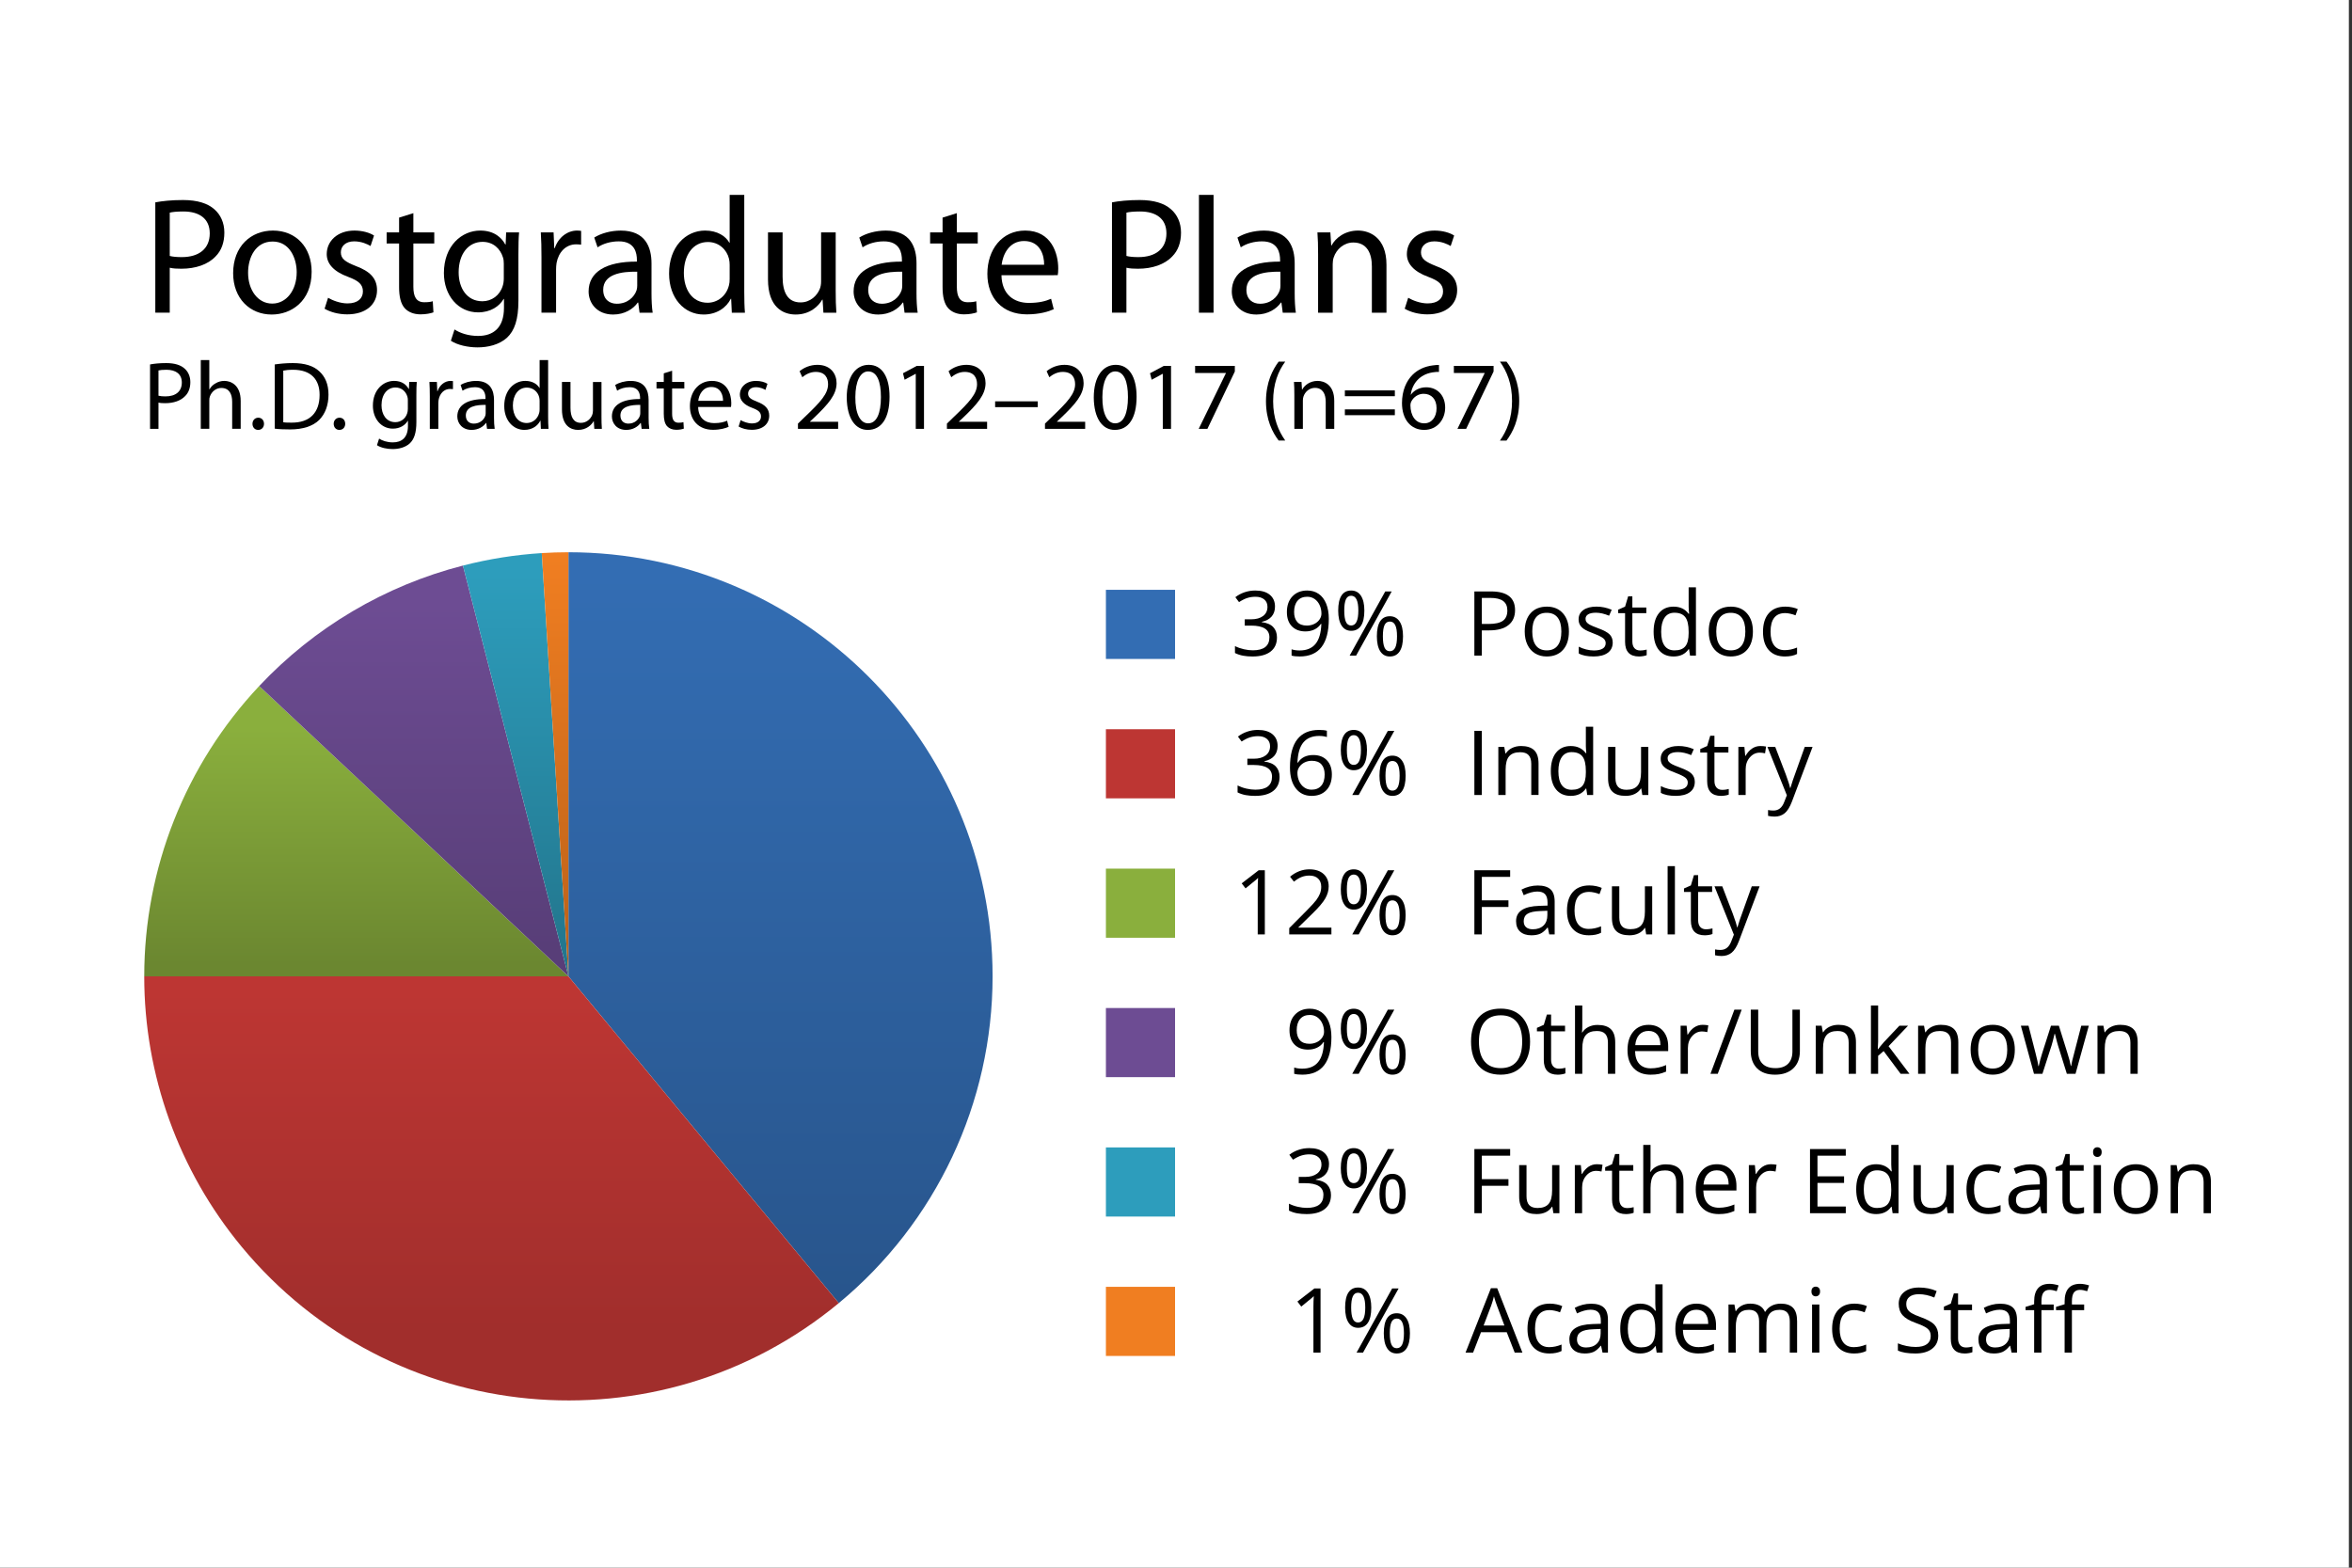 <?xml version="1.0" encoding="utf-8"?>
<!-- Generator: Adobe Illustrator 16.0.0, SVG Export Plug-In . SVG Version: 6.00 Build 0)  -->
<!DOCTYPE svg PUBLIC "-//W3C//DTD SVG 1.1//EN" "http://www.w3.org/Graphics/SVG/1.1/DTD/svg11.dtd">
<svg version="1.1" id="Layer_1" xmlns="http://www.w3.org/2000/svg" xmlns:xlink="http://www.w3.org/1999/xlink" x="0px" y="0px"
	 width="340.157px" height="226.771px" viewBox="-19.477 -79.884 340.157 226.771"
	 enable-background="new -19.477 -79.884 340.157 226.771" xml:space="preserve">
<rect x="-19.477" y="-79.884" width="340.157" height="226.771" fill="#333333" stroke="none"/>
<rect x="-19.477" y="-79.884" fill="#FFFFFF" width="339.704" height="226.771"/>
<g>
	<g>
		<rect x="140.465" y="5.435" fill="#336DB3" width="10" height="10"/>
	</g>
	<g>
		<g>
			<path d="M164.919,7.854c0,0.592-0.166,1.077-0.498,1.454c-0.333,0.376-0.804,0.628-1.413,0.755v0.051
				c0.745,0.094,1.298,0.33,1.657,0.712c0.359,0.381,0.539,0.88,0.539,1.497c0,0.885-0.307,1.564-0.92,2.041
				c-0.614,0.477-1.486,0.715-2.615,0.715c-0.49,0-0.94-0.037-1.35-0.111c-0.408-0.074-0.805-0.204-1.189-0.39v-1.004
				c0.401,0.199,0.83,0.351,1.285,0.454c0.455,0.104,0.885,0.156,1.291,0.156c1.604,0,2.406-0.628,2.406-1.885
				c0-1.125-0.885-1.688-2.653-1.688h-0.914V9.701h0.928c0.724,0,1.297-0.16,1.721-0.479c0.423-0.32,0.635-0.763,0.635-1.33
				c0-0.453-0.156-0.808-0.467-1.065c-0.312-0.259-0.733-0.388-1.267-0.388c-0.406,0-0.789,0.056-1.149,0.165
				c-0.359,0.11-0.771,0.313-1.23,0.609l-0.532-0.711c0.381-0.3,0.818-0.537,1.315-0.708c0.498-0.172,1.021-0.257,1.571-0.257
				c0.901,0,1.602,0.207,2.101,0.618C164.669,6.569,164.919,7.135,164.919,7.854z"/>
			<path d="M172.701,9.631c0,3.631-1.404,5.446-4.215,5.446c-0.49,0-0.88-0.042-1.168-0.127v-0.908
				c0.339,0.109,0.725,0.165,1.156,0.165c1.016,0,1.781-0.314,2.301-0.943c0.518-0.628,0.801-1.592,0.848-2.891h-0.076
				c-0.232,0.351-0.542,0.619-0.928,0.803c-0.385,0.184-0.817,0.276-1.301,0.276c-0.82,0-1.473-0.246-1.955-0.736
				s-0.724-1.176-0.724-2.057c0-0.966,0.27-1.728,0.81-2.285c0.539-0.56,1.249-0.838,2.129-0.838c0.631,0,1.183,0.161,1.654,0.485
				c0.472,0.323,0.834,0.795,1.088,1.415C172.574,8.058,172.701,8.789,172.701,9.631z M169.578,6.438
				c-0.604,0-1.072,0.195-1.402,0.584c-0.329,0.39-0.494,0.932-0.494,1.625c0,0.609,0.151,1.088,0.457,1.438
				c0.305,0.349,0.769,0.522,1.39,0.522c0.386,0,0.74-0.078,1.062-0.234c0.324-0.157,0.579-0.37,0.766-0.642
				c0.187-0.271,0.279-0.554,0.279-0.851c0-0.444-0.087-0.855-0.261-1.231s-0.416-0.673-0.727-0.889
				C170.336,6.546,169.98,6.438,169.578,6.438z"/>
			<path d="M177.843,8.438c0,0.965-0.161,1.694-0.485,2.188s-0.799,0.739-1.425,0.739c-0.594,0-1.054-0.252-1.38-0.755
				c-0.328-0.503-0.492-1.227-0.492-2.171c0-0.96,0.156-1.684,0.473-2.171c0.314-0.487,0.781-0.729,1.399-0.729
				c0.613,0,1.085,0.252,1.415,0.755C177.677,6.796,177.843,7.511,177.843,8.438z M174.935,8.438c0,0.719,0.078,1.259,0.234,1.619
				c0.157,0.36,0.411,0.54,0.763,0.54c0.693,0,1.041-0.719,1.041-2.158c0-1.43-0.348-2.146-1.041-2.146
				c-0.352,0-0.604,0.178-0.763,0.533C175.012,7.181,174.935,7.719,174.935,8.438z M181.797,5.67l-5.146,9.28h-0.935l5.148-9.28
				H181.797z M183.435,12.158c0,0.96-0.162,1.688-0.486,2.181c-0.322,0.493-0.798,0.739-1.424,0.739
				c-0.603,0-1.064-0.252-1.387-0.756c-0.324-0.503-0.486-1.225-0.486-2.164c0-0.961,0.158-1.685,0.473-2.172
				c0.315-0.486,0.782-0.729,1.4-0.729c0.601,0,1.068,0.249,1.406,0.746C183.267,10.5,183.435,11.218,183.435,12.158z
				 M180.521,12.158c0,0.724,0.078,1.264,0.234,1.621c0.157,0.357,0.413,0.536,0.77,0.536c0.355,0,0.617-0.177,0.787-0.529
				c0.169-0.354,0.254-0.896,0.254-1.628c0-0.725-0.085-1.261-0.254-1.609c-0.17-0.349-0.433-0.523-0.787-0.523
				c-0.355,0-0.611,0.176-0.77,0.523C180.599,10.898,180.521,11.434,180.521,12.158z"/>
			<path d="M199.638,8.375c0,0.938-0.32,1.662-0.961,2.168c-0.642,0.505-1.56,0.758-2.753,0.758h-1.092v3.65h-1.079V5.67h2.405
				C198.479,5.67,199.638,6.572,199.638,8.375z M194.833,10.374h0.972c0.957,0,1.647-0.154,2.075-0.463
				c0.429-0.31,0.642-0.805,0.642-1.485c0-0.614-0.201-1.071-0.604-1.371c-0.401-0.3-1.027-0.451-1.879-0.451h-1.206V10.374
				L194.833,10.374z"/>
			<path d="M207.427,11.466c0,1.134-0.285,2.02-0.857,2.657c-0.57,0.637-1.359,0.955-2.367,0.955c-0.622,0-1.174-0.146-1.656-0.438
				c-0.481-0.292-0.854-0.711-1.116-1.257c-0.264-0.546-0.396-1.186-0.396-1.917c0-1.134,0.284-2.019,0.853-2.65
				c0.565-0.633,1.354-0.948,2.36-0.948c0.974,0,1.746,0.323,2.319,0.971C207.14,9.485,207.427,10.361,207.427,11.466z
				 M202.126,11.466c0,0.889,0.179,1.565,0.533,2.031c0.355,0.465,0.879,0.697,1.568,0.697c0.688,0,1.213-0.231,1.57-0.694
				c0.357-0.464,0.536-1.143,0.536-2.035c0-0.884-0.179-1.556-0.536-2.015s-0.886-0.689-1.584-0.689
				c-0.689,0-1.21,0.227-1.562,0.679C202.3,9.892,202.126,10.569,202.126,11.466z"/>
			<path d="M213.762,13.053c0,0.647-0.241,1.147-0.725,1.498c-0.482,0.351-1.16,0.527-2.031,0.527c-0.922,0-1.643-0.146-2.157-0.438
				v-0.978c0.334,0.169,0.692,0.303,1.075,0.399c0.384,0.098,0.752,0.146,1.107,0.146c0.551,0,0.973-0.088,1.27-0.264
				c0.298-0.176,0.444-0.442,0.444-0.803c0-0.271-0.118-0.502-0.353-0.695c-0.234-0.192-0.693-0.42-1.374-0.683
				c-0.647-0.241-1.108-0.452-1.38-0.632c-0.273-0.18-0.478-0.384-0.609-0.612c-0.135-0.229-0.201-0.501-0.201-0.818
				c0-0.567,0.23-1.016,0.692-1.343c0.462-0.328,1.094-0.491,1.896-0.491c0.75,0,1.481,0.151,2.197,0.456l-0.375,0.857
				c-0.698-0.288-1.331-0.432-1.898-0.432c-0.498,0-0.875,0.078-1.129,0.234c-0.254,0.157-0.381,0.373-0.381,0.647
				c0,0.186,0.047,0.345,0.144,0.476c0.096,0.131,0.248,0.256,0.46,0.375s0.618,0.29,1.219,0.515c0.825,0.3,1.383,0.603,1.673,0.907
				S213.762,12.591,213.762,13.053z"/>
			<path d="M217.723,14.208c0.187,0,0.365-0.015,0.54-0.042c0.173-0.027,0.311-0.057,0.411-0.085v0.806
				c-0.113,0.055-0.281,0.101-0.505,0.137c-0.222,0.036-0.422,0.055-0.6,0.055c-1.346,0-2.02-0.709-2.02-2.126V8.812h-0.995V8.305
				l0.995-0.438l0.444-1.485h0.609v1.612h2.019v0.818h-2.019v4.094c0,0.42,0.1,0.741,0.298,0.966
				C217.103,14.096,217.376,14.208,217.723,14.208z"/>
			<path d="M224.8,14.018h-0.057c-0.486,0.707-1.215,1.061-2.184,1.061c-0.91,0-1.617-0.312-2.123-0.934s-0.76-1.506-0.76-2.652
				c0-1.147,0.255-2.038,0.763-2.673c0.508-0.634,1.214-0.951,2.12-0.951c0.942,0,1.668,0.343,2.171,1.027h0.083l-0.045-0.501
				l-0.025-0.489V5.073h1.054v9.878h-0.855L224.8,14.018z M222.693,14.195c0.72,0,1.242-0.195,1.563-0.587
				c0.324-0.391,0.486-1.022,0.486-1.895v-0.222c0-0.986-0.164-1.689-0.492-2.111c-0.328-0.421-0.852-0.631-1.569-0.631
				c-0.618,0-1.093,0.239-1.421,0.72c-0.326,0.479-0.49,1.159-0.49,2.035c0,0.889,0.163,1.56,0.488,2.012
				C221.584,13.969,222.063,14.195,222.693,14.195z"/>
			<path d="M234.037,11.466c0,1.134-0.285,2.02-0.856,2.657c-0.57,0.637-1.359,0.955-2.367,0.955c-0.622,0-1.174-0.146-1.656-0.438
				s-0.854-0.711-1.117-1.257s-0.395-1.186-0.395-1.917c0-1.134,0.284-2.019,0.852-2.65c0.566-0.633,1.354-0.948,2.361-0.948
				c0.973,0,1.746,0.323,2.319,0.971C233.75,9.485,234.037,10.361,234.037,11.466z M228.736,11.466c0,0.889,0.178,1.565,0.533,2.031
				c0.354,0.465,0.879,0.697,1.567,0.697c0.689,0,1.213-0.231,1.571-0.694c0.357-0.464,0.536-1.143,0.536-2.035
				c0-0.884-0.179-1.556-0.536-2.015c-0.358-0.459-0.886-0.689-1.584-0.689c-0.69,0-1.21,0.227-1.562,0.679
				C228.91,9.892,228.736,10.569,228.736,11.466z"/>
			<path d="M238.664,15.078c-1.007,0-1.787-0.311-2.338-0.931c-0.553-0.62-0.829-1.497-0.829-2.631c0-1.164,0.28-2.062,0.841-2.698
				c0.562-0.635,1.359-0.951,2.396-0.951c0.334,0,0.668,0.035,1.003,0.107s0.597,0.157,0.787,0.254l-0.323,0.896
				c-0.232-0.094-0.487-0.17-0.762-0.231c-0.275-0.062-0.521-0.092-0.73-0.092c-1.414,0-2.12,0.901-2.12,2.704
				c0,0.854,0.174,1.511,0.518,1.968c0.346,0.457,0.855,0.687,1.533,0.687c0.58,0,1.175-0.125,1.783-0.375v0.933
				C239.957,14.957,239.371,15.078,238.664,15.078z"/>
		</g>
	</g>
</g>
<g>
	<g>
		<rect x="140.465" y="25.6" fill="#BD3633" width="10" height="10"/>
	</g>
	<g>
		<g>
			<path d="M165.296,28.019c0,0.592-0.166,1.077-0.498,1.453c-0.333,0.377-0.804,0.629-1.412,0.756v0.051
				c0.744,0.095,1.297,0.33,1.656,0.711c0.359,0.382,0.539,0.882,0.539,1.498c0,0.886-0.307,1.564-0.92,2.041
				c-0.614,0.477-1.486,0.715-2.615,0.715c-0.49,0-0.94-0.037-1.35-0.111c-0.408-0.073-0.805-0.204-1.189-0.39v-1.005
				c0.401,0.199,0.83,0.352,1.285,0.454c0.455,0.104,0.886,0.155,1.291,0.155c1.604,0,2.406-0.628,2.406-1.885
				c0-1.125-0.885-1.688-2.653-1.688h-0.914v-0.906h0.928c0.724,0,1.297-0.16,1.721-0.479c0.423-0.319,0.635-0.763,0.635-1.33
				c0-0.452-0.156-0.808-0.467-1.065c-0.311-0.259-0.733-0.389-1.267-0.389c-0.406,0-0.789,0.057-1.149,0.166
				c-0.359,0.109-0.77,0.312-1.23,0.609l-0.532-0.711c0.381-0.301,0.818-0.537,1.315-0.708c0.498-0.172,1.021-0.257,1.571-0.257
				c0.901,0,1.602,0.206,2.101,0.617C165.046,26.734,165.296,27.3,165.296,28.019z"/>
			<path d="M167.085,31.148c0-1.822,0.355-3.188,1.063-4.091c0.709-0.903,1.757-1.354,3.146-1.354c0.479,0,0.855,0.039,1.13,0.119
				v0.907c-0.324-0.104-0.697-0.158-1.116-0.158c-0.995,0-1.754,0.312-2.278,0.931c-0.525,0.62-0.812,1.595-0.863,2.924h0.076
				c0.465-0.729,1.201-1.092,2.209-1.092c0.833,0,1.49,0.252,1.971,0.755c0.481,0.503,0.722,1.187,0.722,2.05
				c0,0.965-0.265,1.724-0.791,2.276c-0.526,0.552-1.238,0.828-2.137,0.828c-0.96,0-1.722-0.36-2.284-1.082
				C167.368,33.439,167.085,32.435,167.085,31.148z M170.203,34.347c0.603,0,1.067-0.188,1.399-0.567
				c0.333-0.379,0.499-0.926,0.499-1.642c0-0.613-0.154-1.096-0.464-1.447c-0.311-0.351-0.771-0.525-1.385-0.525
				c-0.381,0-0.729,0.078-1.047,0.234s-0.569,0.372-0.759,0.646c-0.188,0.274-0.282,0.561-0.282,0.856
				c0,0.437,0.084,0.843,0.254,1.22c0.169,0.377,0.409,0.675,0.721,0.895C169.451,34.238,169.804,34.347,170.203,34.347z"/>
			<path d="M178.22,28.603c0,0.965-0.162,1.693-0.486,2.188s-0.799,0.738-1.425,0.738c-0.594,0-1.054-0.252-1.38-0.755
				c-0.328-0.503-0.492-1.228-0.492-2.171c0-0.961,0.157-1.684,0.473-2.171c0.314-0.487,0.781-0.729,1.399-0.729
				c0.613,0,1.085,0.252,1.415,0.755S178.22,27.676,178.22,28.603z M175.312,28.603c0,0.719,0.078,1.259,0.234,1.619
				c0.157,0.359,0.411,0.539,0.763,0.539c0.693,0,1.041-0.719,1.041-2.158c0-1.43-0.348-2.146-1.041-2.146
				c-0.352,0-0.604,0.178-0.763,0.532C175.389,27.345,175.312,27.884,175.312,28.603z M182.174,25.835l-5.146,9.279h-0.935
				l5.148-9.279H182.174z M183.812,32.323c0,0.961-0.162,1.688-0.486,2.182c-0.322,0.492-0.798,0.739-1.424,0.739
				c-0.603,0-1.064-0.252-1.387-0.756c-0.324-0.504-0.486-1.226-0.486-2.165c0-0.96,0.158-1.685,0.473-2.171
				c0.315-0.485,0.782-0.729,1.4-0.729c0.601,0,1.068,0.249,1.406,0.746C183.644,30.666,183.812,31.383,183.812,32.323z
				 M180.898,32.323c0,0.725,0.078,1.266,0.234,1.622c0.157,0.357,0.413,0.536,0.77,0.536c0.355,0,0.617-0.177,0.787-0.529
				c0.169-0.354,0.254-0.896,0.254-1.629c0-0.724-0.085-1.26-0.254-1.608c-0.17-0.35-0.433-0.523-0.787-0.523
				c-0.355,0-0.611,0.176-0.77,0.523C180.976,31.063,180.898,31.599,180.898,32.323z"/>
			<path d="M193.754,35.116v-9.28h1.079v9.28H193.754z"/>
			<path d="M201.981,35.116v-4.502c0-0.565-0.129-0.989-0.389-1.27c-0.258-0.279-0.661-0.418-1.212-0.418
				c-0.728,0-1.261,0.196-1.6,0.59c-0.339,0.395-0.508,1.043-0.508,1.949v3.648h-1.054v-6.956h0.856l0.171,0.951h0.051
				c0.217-0.343,0.52-0.607,0.907-0.797c0.391-0.188,0.824-0.282,1.302-0.282c0.839,0,1.469,0.202,1.893,0.606
				s0.635,1.051,0.635,1.939v4.537h-1.053V35.116z"/>
			<path d="M209.935,34.183h-0.059c-0.486,0.706-1.214,1.061-2.184,1.061c-0.909,0-1.618-0.312-2.124-0.934
				c-0.505-0.623-0.758-1.507-0.758-2.654c0-1.146,0.254-2.036,0.762-2.672c0.508-0.635,1.215-0.952,2.12-0.952
				c0.944,0,1.667,0.344,2.171,1.028h0.082l-0.044-0.502l-0.025-0.488v-2.831h1.055v9.878h-0.857L209.935,34.183z M207.828,34.361
				c0.719,0,1.24-0.195,1.564-0.588c0.323-0.391,0.484-1.022,0.484-1.895v-0.224c0-0.984-0.164-1.688-0.49-2.109
				c-0.328-0.421-0.854-0.632-1.572-0.632c-0.617,0-1.09,0.239-1.418,0.721c-0.328,0.48-0.492,1.158-0.492,2.035
				c0,0.889,0.163,1.559,0.488,2.012S207.197,34.361,207.828,34.361z"/>
			<path d="M214.156,28.159v4.513c0,0.566,0.129,0.99,0.387,1.27c0.26,0.279,0.662,0.42,1.213,0.42c0.729,0,1.261-0.198,1.598-0.598
				c0.336-0.396,0.505-1.047,0.505-1.948V28.16h1.053v6.957h-0.869l-0.151-0.934h-0.058c-0.217,0.342-0.516,0.604-0.897,0.787
				c-0.383,0.182-0.82,0.272-1.312,0.272c-0.847,0-1.479-0.201-1.9-0.604c-0.422-0.402-0.633-1.046-0.633-1.93v-4.552
				L214.156,28.159L214.156,28.159z"/>
			<path d="M225.632,33.218c0,0.646-0.24,1.146-0.724,1.498c-0.482,0.351-1.159,0.526-2.031,0.526c-0.923,0-1.642-0.146-2.157-0.438
				v-0.977c0.335,0.169,0.691,0.303,1.074,0.398c0.385,0.097,0.753,0.146,1.108,0.146c0.55,0,0.974-0.088,1.27-0.264
				s0.444-0.442,0.444-0.804c0-0.271-0.117-0.502-0.352-0.694c-0.236-0.191-0.693-0.421-1.375-0.683
				c-0.647-0.241-1.107-0.451-1.382-0.632c-0.272-0.181-0.477-0.384-0.608-0.612c-0.132-0.228-0.199-0.502-0.199-0.818
				c0-0.566,0.23-1.016,0.691-1.343c0.461-0.328,1.094-0.492,1.897-0.492c0.748,0,1.48,0.152,2.195,0.457l-0.374,0.856
				c-0.698-0.287-1.331-0.432-1.897-0.432c-0.5,0-0.877,0.077-1.131,0.234s-0.381,0.372-0.381,0.647
				c0,0.186,0.049,0.345,0.144,0.477c0.096,0.131,0.25,0.256,0.461,0.374s0.616,0.29,1.219,0.516c0.825,0.3,1.383,0.603,1.672,0.906
				C225.488,32.374,225.632,32.756,225.632,33.218z"/>
			<path d="M229.593,34.373c0.187,0,0.366-0.015,0.539-0.041c0.175-0.027,0.312-0.057,0.413-0.086v0.807
				c-0.113,0.055-0.281,0.101-0.505,0.137c-0.222,0.035-0.422,0.055-0.6,0.055c-1.346,0-2.02-0.709-2.02-2.126v-4.14h-0.997V28.47
				l0.997-0.438l0.444-1.484h0.609v1.612h2.019v0.818h-2.019v4.094c0,0.419,0.1,0.74,0.299,0.966
				C228.973,34.261,229.246,34.373,229.593,34.373z"/>
			<path d="M235.109,28.031c0.31,0,0.586,0.025,0.832,0.076l-0.146,0.979c-0.287-0.063-0.541-0.097-0.762-0.097
				c-0.562,0-1.043,0.229-1.443,0.687c-0.399,0.457-0.6,1.027-0.6,1.708v3.732h-1.055v-6.957h0.87l0.119,1.287h0.052
				c0.259-0.451,0.569-0.801,0.934-1.047S234.673,28.031,235.109,28.031z"/>
			<path d="M236.138,28.159h1.129l1.522,3.968c0.335,0.904,0.542,1.559,0.623,1.961h0.051c0.056-0.216,0.17-0.585,0.347-1.107
				c0.176-0.522,0.75-2.13,1.723-4.82h1.131l-2.99,7.922c-0.297,0.781-0.643,1.339-1.036,1.666
				c-0.396,0.328-0.883,0.491-1.457,0.491c-0.322,0-0.641-0.035-0.953-0.107v-0.844c0.232,0.051,0.494,0.075,0.78,0.075
				c0.725,0,1.24-0.405,1.55-1.219l0.387-0.99L236.138,28.159z"/>
		</g>
	</g>
</g>
<g>
	<g>
		<rect x="140.465" y="45.765" fill="#8AAF3D" width="10" height="10"/>
	</g>
	<g>
		<g>
			<path d="M163.449,55.281h-1.028v-6.613c0-0.55,0.018-1.071,0.052-1.562c-0.09,0.089-0.188,0.183-0.299,0.279
				c-0.109,0.098-0.613,0.51-1.512,1.238l-0.559-0.726L162.56,46h0.889V55.281z"/>
			<path d="M173.078,55.281h-6.1v-0.907l2.442-2.456c0.745-0.753,1.236-1.29,1.474-1.612c0.236-0.322,0.415-0.635,0.533-0.939
				s0.178-0.633,0.178-0.983c0-0.494-0.15-0.887-0.45-1.177s-0.718-0.436-1.251-0.436c-0.385,0-0.75,0.062-1.095,0.189
				c-0.346,0.127-0.729,0.356-1.151,0.691l-0.559-0.718c0.854-0.711,1.784-1.065,2.793-1.065c0.871,0,1.555,0.224,2.05,0.67
				s0.743,1.047,0.743,1.8c0,0.589-0.166,1.17-0.496,1.745c-0.33,0.576-0.947,1.304-1.854,2.184l-2.03,1.987v0.051h4.772
				L173.078,55.281L173.078,55.281z"/>
			<path d="M178.22,48.768c0,0.965-0.162,1.694-0.486,2.188c-0.324,0.492-0.799,0.739-1.425,0.739c-0.594,0-1.054-0.252-1.38-0.756
				c-0.328-0.504-0.492-1.227-0.492-2.171c0-0.96,0.157-1.685,0.473-2.171c0.314-0.486,0.781-0.729,1.399-0.729
				c0.613,0,1.085,0.252,1.415,0.756S178.22,47.841,178.22,48.768z M175.312,48.768c0,0.72,0.078,1.259,0.234,1.618
				c0.157,0.36,0.411,0.54,0.763,0.54c0.693,0,1.041-0.72,1.041-2.158c0-1.431-0.348-2.146-1.041-2.146
				c-0.352,0-0.604,0.178-0.763,0.532C175.389,47.51,175.312,48.048,175.312,48.768z M182.174,46l-5.146,9.279h-0.935L181.241,46
				H182.174z M183.812,52.488c0,0.961-0.162,1.688-0.486,2.182c-0.322,0.493-0.798,0.739-1.424,0.739
				c-0.603,0-1.064-0.253-1.387-0.757c-0.324-0.503-0.486-1.225-0.486-2.164c0-0.961,0.158-1.684,0.473-2.171
				c0.315-0.486,0.782-0.729,1.4-0.729c0.601,0,1.068,0.248,1.406,0.745C183.644,50.83,183.812,51.548,183.812,52.488z
				 M180.898,52.488c0,0.725,0.078,1.265,0.234,1.622c0.157,0.357,0.413,0.536,0.77,0.536c0.355,0,0.617-0.177,0.787-0.529
				c0.169-0.354,0.254-0.896,0.254-1.629c0-0.724-0.085-1.26-0.254-1.608c-0.17-0.35-0.433-0.523-0.787-0.523
				c-0.355,0-0.611,0.175-0.77,0.523C180.976,51.228,180.898,51.764,180.898,52.488z"/>
			<path d="M194.833,55.281h-1.079V46h5.174v0.958h-4.095v3.396h3.848v0.959h-3.848V55.281L194.833,55.281z"/>
			<path d="M204.583,55.281l-0.209-0.989h-0.051c-0.348,0.436-0.693,0.729-1.038,0.886c-0.345,0.154-0.776,0.231-1.292,0.231
				c-0.688,0-1.229-0.179-1.622-0.533c-0.392-0.355-0.587-0.861-0.587-1.519c0-1.403,1.123-2.141,3.371-2.209l1.18-0.037v-0.432
				c0-0.547-0.117-0.949-0.352-1.21c-0.235-0.26-0.611-0.39-1.127-0.39c-0.58,0-1.236,0.178-1.968,0.532l-0.323-0.807
				c0.342-0.186,0.718-0.332,1.126-0.438c0.409-0.106,0.816-0.159,1.229-0.159c0.829,0,1.444,0.185,1.845,0.552
				c0.399,0.369,0.601,0.959,0.601,1.771v4.748h-0.782V55.281z M202.203,54.539c0.656,0,1.172-0.181,1.546-0.54
				c0.375-0.36,0.562-0.863,0.562-1.512v-0.629l-1.054,0.045c-0.838,0.029-1.441,0.16-1.812,0.392
				c-0.371,0.229-0.556,0.589-0.556,1.076c0,0.381,0.114,0.67,0.346,0.868C201.466,54.439,201.789,54.539,202.203,54.539z"/>
			<path d="M210.316,55.408c-1.008,0-1.787-0.312-2.34-0.931c-0.554-0.62-0.828-1.497-0.828-2.631c0-1.164,0.28-2.062,0.842-2.698
				c0.561-0.635,1.359-0.952,2.396-0.952c0.335,0,0.669,0.036,1.003,0.107c0.334,0.072,0.597,0.157,0.786,0.254l-0.323,0.896
				c-0.232-0.094-0.486-0.171-0.763-0.231c-0.273-0.062-0.518-0.092-0.729-0.092c-1.413,0-2.12,0.899-2.12,2.703
				c0,0.854,0.172,1.512,0.518,1.969s0.855,0.686,1.533,0.686c0.579,0,1.174-0.125,1.783-0.375v0.935
				C211.609,55.287,211.022,55.408,210.316,55.408z"/>
			<path d="M214.714,48.323v4.515c0,0.565,0.129,0.99,0.388,1.27s0.662,0.418,1.213,0.418c0.729,0,1.26-0.197,1.597-0.596
				c0.336-0.398,0.505-1.048,0.505-1.949v-3.655h1.054v6.956H218.6l-0.152-0.934h-0.057c-0.218,0.344-0.517,0.605-0.898,0.787
				c-0.383,0.183-0.82,0.273-1.311,0.273c-0.848,0-1.48-0.201-1.901-0.604c-0.421-0.401-0.632-1.045-0.632-1.93v-4.552
				L214.714,48.323L214.714,48.323z"/>
			<path d="M222.757,55.281h-1.055v-9.877h1.055V55.281z"/>
			<path d="M227.238,54.539c0.187,0,0.367-0.015,0.54-0.042s0.312-0.057,0.413-0.085v0.806c-0.115,0.056-0.283,0.101-0.506,0.137
				c-0.222,0.036-0.422,0.055-0.601,0.055c-1.346,0-2.018-0.709-2.018-2.128v-4.139h-0.997v-0.508l0.997-0.438l0.442-1.484h0.609
				v1.611h2.021v0.818h-2.021v4.095c0,0.419,0.1,0.741,0.299,0.966C226.617,54.426,226.891,54.539,227.238,54.539z"/>
			<path d="M228.476,48.323h1.13l1.522,3.968c0.335,0.905,0.542,1.561,0.622,1.962h0.051c0.056-0.216,0.171-0.585,0.347-1.107
				c0.176-0.521,0.75-2.13,1.724-4.82h1.13l-2.989,7.922c-0.297,0.782-0.643,1.338-1.037,1.666
				c-0.396,0.328-0.882,0.491-1.457,0.491c-0.322,0-0.64-0.035-0.952-0.106v-0.845c0.232,0.051,0.493,0.075,0.78,0.075
				c0.725,0,1.239-0.405,1.549-1.219l0.388-0.99L228.476,48.323z"/>
		</g>
	</g>
</g>
<g>
	<g>
		<rect x="140.465" y="65.929" fill="#6D4C93" width="10" height="10"/>
	</g>
	<g>
		<g>
			<path d="M173.078,70.125c0,3.631-1.404,5.445-4.215,5.445c-0.49,0-0.88-0.043-1.168-0.127v-0.907
				c0.339,0.109,0.725,0.166,1.156,0.166c1.016,0,1.781-0.314,2.301-0.943c0.518-0.628,0.801-1.592,0.848-2.891h-0.076
				c-0.232,0.351-0.542,0.617-0.928,0.803c-0.385,0.184-0.817,0.274-1.301,0.274c-0.82,0-1.473-0.244-1.955-0.735
				c-0.482-0.49-0.724-1.176-0.724-2.058c0-0.965,0.27-1.727,0.81-2.284c0.539-0.56,1.249-0.839,2.129-0.839
				c0.631,0,1.183,0.162,1.654,0.486c0.472,0.323,0.834,0.795,1.088,1.415S173.078,69.283,173.078,70.125z M169.955,66.933
				c-0.604,0-1.072,0.194-1.401,0.584c-0.33,0.389-0.495,0.931-0.495,1.625c0,0.609,0.151,1.088,0.457,1.438
				c0.305,0.349,0.769,0.522,1.39,0.522c0.386,0,0.74-0.078,1.063-0.233c0.323-0.157,0.578-0.371,0.765-0.643
				c0.187-0.271,0.279-0.554,0.279-0.851c0-0.444-0.086-0.855-0.261-1.231c-0.174-0.376-0.416-0.673-0.727-0.889
				C170.713,67.041,170.357,66.933,169.955,66.933z"/>
			<path d="M178.22,68.932c0,0.965-0.162,1.694-0.486,2.188c-0.324,0.492-0.799,0.739-1.425,0.739c-0.594,0-1.054-0.252-1.38-0.756
				c-0.328-0.504-0.492-1.227-0.492-2.171c0-0.96,0.157-1.685,0.473-2.171c0.314-0.486,0.781-0.73,1.399-0.73
				c0.613,0,1.085,0.253,1.415,0.757S178.22,68.005,178.22,68.932z M175.312,68.932c0,0.72,0.078,1.259,0.234,1.618
				c0.157,0.36,0.411,0.54,0.763,0.54c0.693,0,1.041-0.72,1.041-2.158c0-1.431-0.348-2.146-1.041-2.146
				c-0.352,0-0.604,0.178-0.763,0.532C175.389,67.674,175.312,68.212,175.312,68.932z M182.174,66.165l-5.146,9.279h-0.935
				l5.148-9.279H182.174z M183.812,72.652c0,0.961-0.162,1.688-0.486,2.182c-0.322,0.493-0.798,0.738-1.424,0.738
				c-0.603,0-1.064-0.252-1.387-0.756c-0.324-0.503-0.486-1.225-0.486-2.164c0-0.961,0.158-1.684,0.473-2.171
				c0.315-0.486,0.782-0.729,1.4-0.729c0.601,0,1.068,0.248,1.406,0.745C183.644,70.994,183.812,71.712,183.812,72.652z
				 M180.898,72.652c0,0.725,0.078,1.265,0.234,1.622c0.157,0.357,0.413,0.536,0.77,0.536c0.355,0,0.617-0.177,0.787-0.53
				c0.169-0.353,0.254-0.896,0.254-1.628c0-0.724-0.085-1.26-0.254-1.608c-0.17-0.35-0.433-0.523-0.787-0.523
				c-0.355,0-0.611,0.175-0.77,0.523C180.976,71.392,180.898,71.928,180.898,72.652z"/>
			<path d="M201.81,70.792c0,1.483-0.376,2.651-1.127,3.504c-0.752,0.85-1.795,1.274-3.134,1.274c-1.366,0-2.422-0.418-3.163-1.254
				c-0.742-0.836-1.114-2.016-1.114-3.539c0-1.51,0.372-2.682,1.117-3.513c0.744-0.832,1.803-1.247,3.174-1.247
				c1.333,0,2.374,0.423,3.123,1.271C201.435,68.134,201.81,69.302,201.81,70.792z M194.415,70.792c0,1.256,0.269,2.209,0.805,2.858
				c0.534,0.649,1.312,0.976,2.331,0.976c1.028,0,1.806-0.324,2.33-0.973c0.524-0.646,0.787-1.602,0.787-2.861
				c0-1.249-0.262-2.195-0.785-2.841c-0.521-0.646-1.295-0.969-2.318-0.969c-1.028,0-1.811,0.324-2.345,0.975
				C194.682,68.607,194.415,69.552,194.415,70.792z"/>
			<path d="M205.967,74.703c0.188,0,0.366-0.015,0.54-0.042s0.312-0.057,0.412-0.085v0.806c-0.113,0.056-0.281,0.101-0.505,0.137
				c-0.222,0.036-0.422,0.054-0.6,0.054c-1.347,0-2.02-0.709-2.02-2.127v-4.139H202.8v-0.508l0.996-0.438l0.444-1.484h0.609v1.611
				h2.019v0.818h-2.019v4.095c0,0.419,0.1,0.741,0.298,0.965C205.347,74.589,205.621,74.703,205.967,74.703z"/>
			<path d="M213.07,75.445v-4.5c0-0.566-0.129-0.989-0.387-1.27c-0.259-0.28-0.662-0.42-1.213-0.42
				c-0.731,0-1.267,0.199-1.603,0.598c-0.338,0.397-0.506,1.049-0.506,1.955v3.637h-1.053v-9.877h1.053v2.99
				c0,0.359-0.017,0.658-0.051,0.896h0.063c0.207-0.334,0.502-0.599,0.886-0.79c0.383-0.192,0.819-0.289,1.311-0.289
				c0.852,0,1.488,0.202,1.914,0.605c0.426,0.404,0.639,1.046,0.639,1.926v4.539H213.07z"/>
			<path d="M219.228,75.572c-1.029,0-1.84-0.312-2.436-0.938c-0.595-0.627-0.892-1.496-0.892-2.609c0-1.121,0.274-2.012,0.828-2.672
				c0.552-0.66,1.293-0.99,2.225-0.99c0.871,0,1.562,0.287,2.069,0.86s0.762,1.329,0.762,2.269v0.668h-4.792
				c0.021,0.816,0.228,1.437,0.618,1.859c0.392,0.423,0.942,0.635,1.653,0.635c0.75,0,1.489-0.156,2.223-0.471v0.939
				c-0.373,0.16-0.725,0.275-1.058,0.347C220.098,75.537,219.697,75.572,219.228,75.572z M218.942,69.244
				c-0.56,0-1.004,0.182-1.336,0.545c-0.333,0.363-0.528,0.867-0.587,1.512h3.637c0-0.665-0.148-1.174-0.444-1.527
				C219.916,69.421,219.492,69.244,218.942,69.244z"/>
			<path d="M226.755,68.361c0.311,0,0.586,0.025,0.832,0.076l-0.146,0.979c-0.287-0.063-0.541-0.096-0.762-0.096
				c-0.562,0-1.043,0.229-1.443,0.687s-0.6,1.024-0.6,1.707v3.731h-1.056v-6.957h0.87l0.12,1.289h0.051
				c0.259-0.453,0.57-0.803,0.935-1.048C225.92,68.484,226.32,68.361,226.755,68.361z"/>
			<path d="M232.412,66.165l-3.459,9.279h-1.055l3.46-9.279H232.412z"/>
			<path d="M240.829,66.165v6.005c0,1.059-0.319,1.89-0.958,2.494c-0.64,0.604-1.518,0.907-2.635,0.907s-1.981-0.305-2.594-0.913
				c-0.611-0.609-0.916-1.447-0.916-2.515v-5.979h1.078v6.056c0,0.774,0.212,1.369,0.635,1.783c0.424,0.415,1.046,0.623,1.867,0.623
				c0.781,0,1.385-0.209,1.809-0.626s0.635-1.016,0.635-1.793v-6.043H240.829z"/>
			<path d="M247.887,75.445v-4.5c0-0.566-0.13-0.989-0.389-1.27c-0.258-0.279-0.662-0.42-1.212-0.42c-0.728,0-1.261,0.197-1.6,0.591
				s-0.508,1.043-0.508,1.948v3.649h-1.055v-6.957h0.857l0.171,0.952h0.051c0.216-0.343,0.52-0.607,0.907-0.797
				c0.39-0.188,0.824-0.282,1.302-0.282c0.838,0,1.468,0.202,1.893,0.606c0.424,0.403,0.635,1.05,0.635,1.938v4.539h-1.053V75.445z"
				/>
			<path d="M252.146,71.884c0.183-0.259,0.459-0.598,0.832-1.016l2.247-2.382h1.251l-2.818,2.966l3.015,3.991h-1.275l-2.456-3.288
				l-0.794,0.687v2.603h-1.041v-9.877h1.041v5.236c0,0.233-0.018,0.593-0.051,1.08H252.146L252.146,71.884z"/>
			<path d="M262.69,75.445v-4.5c0-0.566-0.129-0.989-0.388-1.27c-0.259-0.279-0.662-0.42-1.213-0.42c-0.728,0-1.261,0.197-1.6,0.591
				s-0.508,1.043-0.508,1.948v3.649h-1.054v-6.957h0.856l0.171,0.952h0.051c0.217-0.343,0.52-0.607,0.907-0.797
				c0.391-0.188,0.824-0.282,1.302-0.282c0.839,0,1.469,0.202,1.893,0.606c0.424,0.403,0.635,1.05,0.635,1.938v4.539h-1.053V75.445z
				"/>
			<path d="M271.914,71.96c0,1.134-0.286,2.02-0.856,2.655c-0.571,0.637-1.36,0.955-2.367,0.955c-0.623,0-1.175-0.146-1.657-0.438
				c-0.482-0.293-0.854-0.711-1.117-1.258c-0.263-0.545-0.394-1.186-0.394-1.916c0-1.136,0.283-2.019,0.851-2.65
				c0.568-0.632,1.354-0.949,2.361-0.949c0.974,0,1.747,0.324,2.319,0.972C271.626,69.98,271.914,70.855,271.914,71.96z
				 M266.613,71.96c0,0.889,0.178,1.564,0.533,2.03c0.354,0.466,0.878,0.697,1.567,0.697s1.214-0.23,1.57-0.693
				c0.357-0.465,0.537-1.143,0.537-2.034c0-0.885-0.18-1.558-0.537-2.017c-0.356-0.459-0.885-0.688-1.584-0.688
				c-0.688,0-1.21,0.227-1.561,0.68S266.613,71.063,266.613,71.96z"/>
			<path d="M279.441,75.445l-1.275-4.082c-0.08-0.249-0.229-0.815-0.451-1.7h-0.051c-0.169,0.74-0.315,1.312-0.442,1.715
				l-1.314,4.067h-1.219l-1.898-6.957h1.105c0.448,1.748,0.79,3.078,1.023,3.992c0.235,0.914,0.37,1.53,0.403,1.849h0.051
				c0.047-0.241,0.121-0.554,0.227-0.938c0.104-0.383,0.192-0.687,0.27-0.911l1.276-3.992h1.143l1.244,3.992
				c0.236,0.729,0.397,1.34,0.482,1.835h0.051c0.017-0.151,0.062-0.388,0.136-0.704c0.074-0.317,0.516-2.024,1.323-5.123h1.092
				l-1.923,6.957H279.441z"/>
			<path d="M288.632,75.445v-4.5c0-0.566-0.129-0.989-0.387-1.27s-0.662-0.42-1.213-0.42c-0.728,0-1.261,0.197-1.6,0.591
				s-0.509,1.043-0.509,1.948v3.649h-1.053v-6.957h0.856l0.171,0.952h0.051c0.217-0.343,0.52-0.607,0.908-0.797
				c0.388-0.188,0.823-0.282,1.301-0.282c0.838,0,1.469,0.202,1.893,0.606c0.424,0.403,0.636,1.05,0.636,1.938v4.539h-1.055V75.445z
				"/>
		</g>
	</g>
</g>
<g>
	<g>
		<rect x="140.465" y="86.094" fill="#2D9DBC" width="10" height="10"/>
	</g>
	<g>
		<g>
			<path d="M172.729,88.513c0,0.592-0.166,1.077-0.498,1.453c-0.333,0.377-0.804,0.629-1.413,0.756v0.051
				c0.745,0.095,1.297,0.33,1.657,0.711c0.359,0.381,0.54,0.881,0.54,1.498c0,0.886-0.308,1.564-0.921,2.041
				c-0.614,0.477-1.485,0.714-2.615,0.714c-0.491,0-0.94-0.036-1.35-0.11c-0.407-0.073-0.805-0.204-1.189-0.391v-1.004
				c0.4,0.199,0.831,0.352,1.285,0.454c0.455,0.104,0.886,0.155,1.292,0.155c1.604,0,2.405-0.628,2.405-1.885
				c0-1.125-0.885-1.688-2.653-1.688h-0.914v-0.907h0.928c0.723,0,1.297-0.159,1.72-0.479s0.636-0.763,0.636-1.33
				c0-0.452-0.155-0.808-0.468-1.066c-0.311-0.259-0.732-0.388-1.267-0.388c-0.406,0-0.789,0.056-1.148,0.166
				c-0.358,0.109-0.77,0.312-1.23,0.609l-0.533-0.711c0.381-0.302,0.819-0.537,1.317-0.708c0.497-0.173,1.021-0.258,1.569-0.258
				c0.902,0,1.603,0.206,2.103,0.618C172.48,87.228,172.729,87.794,172.729,88.513z"/>
			<path d="M178.22,89.097c0,0.965-0.162,1.693-0.486,2.188c-0.324,0.493-0.799,0.738-1.425,0.738c-0.594,0-1.054-0.252-1.38-0.755
				c-0.328-0.503-0.492-1.228-0.492-2.171c0-0.961,0.157-1.684,0.473-2.171c0.314-0.487,0.781-0.729,1.399-0.729
				c0.613,0,1.085,0.252,1.415,0.756C178.054,87.455,178.22,88.17,178.22,89.097z M175.312,89.097c0,0.719,0.078,1.259,0.234,1.619
				c0.157,0.359,0.411,0.539,0.763,0.539c0.693,0,1.041-0.719,1.041-2.158c0-1.43-0.348-2.146-1.041-2.146
				c-0.352,0-0.604,0.178-0.763,0.532C175.389,87.839,175.312,88.378,175.312,89.097z M182.174,86.33l-5.146,9.279h-0.935
				l5.148-9.279H182.174z M183.812,92.817c0,0.96-0.162,1.688-0.486,2.182c-0.322,0.491-0.798,0.738-1.424,0.738
				c-0.603,0-1.064-0.252-1.387-0.755c-0.324-0.504-0.486-1.226-0.486-2.165c0-0.96,0.158-1.685,0.473-2.171
				c0.315-0.485,0.782-0.729,1.4-0.729c0.601,0,1.068,0.249,1.406,0.746C183.644,91.16,183.812,91.877,183.812,92.817z
				 M180.898,92.817c0,0.725,0.078,1.266,0.234,1.622c0.157,0.357,0.413,0.536,0.77,0.536c0.355,0,0.617-0.177,0.787-0.53
				c0.169-0.354,0.254-0.896,0.254-1.628c0-0.724-0.085-1.26-0.254-1.608c-0.17-0.35-0.433-0.523-0.787-0.523
				c-0.355,0-0.611,0.175-0.77,0.523C180.976,91.557,180.898,92.093,180.898,92.817z"/>
			<path d="M194.833,95.61h-1.079V86.33h5.174v0.959h-4.095v3.396h3.848v0.958h-3.848V95.61L194.833,95.61z"/>
			<path d="M201.295,88.653v4.514c0,0.566,0.129,0.989,0.389,1.27c0.258,0.279,0.662,0.42,1.212,0.42
				c0.728,0,1.26-0.199,1.597-0.598c0.336-0.397,0.504-1.047,0.504-1.948v-3.656h1.055v6.957h-0.869l-0.152-0.933h-0.058
				c-0.216,0.342-0.516,0.604-0.897,0.787c-0.384,0.182-0.82,0.271-1.312,0.271c-0.847,0-1.479-0.2-1.9-0.603
				c-0.422-0.402-0.632-1.046-0.632-1.93v-4.553L201.295,88.653L201.295,88.653z"/>
			<path d="M211.458,88.526c0.31,0,0.586,0.025,0.831,0.076l-0.146,0.979c-0.288-0.063-0.542-0.097-0.763-0.097
				c-0.562,0-1.045,0.229-1.444,0.687c-0.398,0.457-0.601,1.026-0.601,1.708v3.731h-1.053v-6.957h0.869l0.121,1.288h0.051
				c0.258-0.452,0.568-0.801,0.933-1.047C210.622,88.648,211.022,88.526,211.458,88.526z"/>
			<path d="M215.837,94.867c0.188,0,0.367-0.015,0.54-0.041c0.173-0.027,0.312-0.057,0.413-0.087v0.808
				c-0.115,0.055-0.283,0.101-0.506,0.137c-0.221,0.035-0.422,0.054-0.6,0.054c-1.347,0-2.019-0.709-2.019-2.126v-4.139h-0.997
				v-0.508l0.997-0.438l0.443-1.484h0.608v1.611h2.021v0.819h-2.021v4.094c0,0.419,0.101,0.74,0.3,0.965
				C215.216,94.757,215.491,94.867,215.837,94.867z"/>
			<path d="M222.941,95.61v-4.501c0-0.565-0.129-0.989-0.387-1.27c-0.26-0.279-0.662-0.418-1.214-0.418
				c-0.731,0-1.267,0.198-1.603,0.596c-0.337,0.398-0.505,1.05-0.505,1.955v3.638h-1.054v-9.877h1.054v2.989
				c0,0.36-0.019,0.658-0.051,0.896h0.062c0.208-0.335,0.503-0.599,0.886-0.79c0.384-0.193,0.82-0.289,1.312-0.289
				c0.851,0,1.488,0.202,1.914,0.605c0.425,0.403,0.638,1.046,0.638,1.927v4.538H222.941z"/>
			<path d="M229.098,95.737c-1.028,0-1.841-0.312-2.436-0.938c-0.594-0.626-0.892-1.496-0.892-2.608
				c0-1.122,0.275-2.013,0.829-2.673c0.551-0.66,1.293-0.99,2.225-0.99c0.871,0,1.562,0.286,2.068,0.86
				c0.508,0.573,0.762,1.33,0.762,2.27v0.666h-4.792c0.021,0.816,0.228,1.438,0.618,1.859c0.393,0.424,0.942,0.635,1.654,0.635
				c0.748,0,1.489-0.155,2.222-0.469v0.939c-0.372,0.159-0.726,0.274-1.059,0.346C229.968,95.702,229.568,95.737,229.098,95.737z
				 M228.812,89.408c-0.56,0-1.004,0.183-1.336,0.547c-0.332,0.362-0.527,0.866-0.587,1.51h3.638c0-0.664-0.148-1.173-0.445-1.526
				C229.786,89.585,229.363,89.408,228.812,89.408z"/>
			<path d="M236.626,88.526c0.31,0,0.586,0.025,0.832,0.076l-0.146,0.979c-0.287-0.063-0.541-0.097-0.763-0.097
				c-0.562,0-1.044,0.229-1.443,0.687s-0.601,1.026-0.601,1.708v3.731h-1.054v-6.957h0.869l0.121,1.288h0.051
				c0.258-0.452,0.569-0.801,0.935-1.047C235.791,88.648,236.191,88.526,236.626,88.526z"/>
			<path d="M247.468,95.61h-5.174V86.33h5.174v0.959h-4.094v2.988h3.847v0.952h-3.847v3.415h4.094V95.61z"/>
			<path d="M254.101,94.677h-0.058c-0.485,0.706-1.215,1.06-2.184,1.06c-0.91,0-1.617-0.312-2.123-0.933
				c-0.506-0.623-0.759-1.507-0.759-2.654c0-1.146,0.254-2.037,0.762-2.672s1.214-0.952,2.12-0.952c0.942,0,1.668,0.344,2.171,1.028
				h0.083l-0.045-0.502l-0.025-0.488v-2.831h1.055v9.877h-0.856L254.101,94.677z M251.994,94.855c0.72,0,1.242-0.195,1.564-0.588
				c0.323-0.391,0.485-1.022,0.485-1.895V92.15c0-0.984-0.164-1.688-0.492-2.109c-0.327-0.421-0.852-0.632-1.569-0.632
				c-0.618,0-1.092,0.239-1.42,0.721c-0.327,0.479-0.491,1.158-0.491,2.035c0,0.889,0.163,1.559,0.489,2.012
				C250.885,94.628,251.364,94.855,251.994,94.855z"/>
			<path d="M258.323,88.653v4.514c0,0.566,0.129,0.989,0.388,1.27c0.259,0.279,0.662,0.42,1.212,0.42
				c0.729,0,1.261-0.199,1.598-0.598c0.336-0.397,0.504-1.047,0.504-1.948v-3.656h1.055v6.957h-0.87l-0.151-0.933h-0.059
				c-0.215,0.342-0.515,0.604-0.896,0.787c-0.385,0.182-0.82,0.271-1.312,0.271c-0.846,0-1.479-0.2-1.899-0.603
				c-0.423-0.402-0.633-1.046-0.633-1.93v-4.553L258.323,88.653L258.323,88.653z"/>
			<path d="M268.091,95.737c-1.007,0-1.786-0.31-2.338-0.93c-0.553-0.62-0.829-1.497-0.829-2.632c0-1.163,0.28-2.062,0.842-2.697
				c0.561-0.635,1.358-0.952,2.396-0.952c0.334,0,0.668,0.036,1.003,0.108c0.335,0.071,0.597,0.156,0.787,0.254l-0.323,0.896
				c-0.232-0.095-0.486-0.171-0.762-0.231c-0.275-0.062-0.52-0.093-0.73-0.093c-1.413,0-2.119,0.901-2.119,2.705
				c0,0.854,0.173,1.51,0.517,1.967c0.346,0.457,0.856,0.686,1.533,0.686c0.58,0,1.175-0.125,1.784-0.374v0.934
				C269.384,95.617,268.798,95.737,268.091,95.737z"/>
			<path d="M275.779,95.61l-0.209-0.989h-0.051c-0.349,0.437-0.693,0.73-1.038,0.886s-0.776,0.23-1.292,0.23
				c-0.689,0-1.23-0.178-1.622-0.532c-0.393-0.355-0.587-0.861-0.587-1.518c0-1.405,1.123-2.142,3.371-2.209l1.18-0.039v-0.432
				c0-0.545-0.117-0.948-0.352-1.209c-0.235-0.26-0.611-0.392-1.128-0.392c-0.579,0-1.235,0.179-1.968,0.533l-0.322-0.806
				c0.342-0.188,0.718-0.332,1.126-0.438c0.408-0.104,0.816-0.157,1.229-0.157c0.829,0,1.444,0.184,1.844,0.553
				c0.4,0.367,0.602,0.958,0.602,1.771v4.748H275.779z M273.398,94.867c0.656,0,1.172-0.181,1.546-0.539
				c0.375-0.359,0.562-0.863,0.562-1.512v-0.628l-1.053,0.044c-0.838,0.03-1.441,0.159-1.812,0.392
				c-0.371,0.229-0.557,0.589-0.557,1.074c0,0.382,0.115,0.673,0.347,0.87C272.662,94.767,272.984,94.867,273.398,94.867z"/>
			<path d="M280.978,94.867c0.186,0,0.364-0.015,0.539-0.041c0.174-0.027,0.311-0.057,0.412-0.087v0.808
				c-0.113,0.055-0.281,0.101-0.505,0.137c-0.223,0.035-0.422,0.054-0.6,0.054c-1.346,0-2.02-0.709-2.02-2.126v-4.139h-0.996v-0.508
				l0.996-0.438l0.444-1.484h0.609v1.611h2.018v0.819h-2.018v4.094c0,0.419,0.1,0.74,0.298,0.965
				C280.355,94.757,280.63,94.867,280.978,94.867z"/>
			<path d="M283.231,86.767c0-0.24,0.06-0.418,0.178-0.529s0.267-0.168,0.444-0.168c0.17,0,0.314,0.058,0.438,0.171
				c0.123,0.114,0.186,0.29,0.186,0.526c0,0.237-0.062,0.414-0.186,0.53c-0.122,0.116-0.268,0.175-0.438,0.175
				c-0.179,0-0.326-0.059-0.444-0.175S283.231,87.004,283.231,86.767z M284.374,95.61h-1.054v-6.957h1.054V95.61z"/>
			<path d="M292.613,92.125c0,1.135-0.285,2.02-0.857,2.656c-0.569,0.638-1.358,0.955-2.366,0.955c-0.622,0-1.175-0.146-1.656-0.438
				c-0.482-0.291-0.855-0.711-1.117-1.256c-0.263-0.547-0.395-1.187-0.395-1.918c0-1.135,0.283-2.019,0.852-2.649
				c0.566-0.633,1.354-0.949,2.361-0.949c0.973,0,1.746,0.323,2.318,0.973C292.326,90.144,292.613,91.021,292.613,92.125z
				 M287.312,92.125c0,0.889,0.178,1.565,0.533,2.03c0.354,0.467,0.879,0.699,1.567,0.699c0.689,0,1.213-0.231,1.571-0.694
				c0.356-0.465,0.536-1.143,0.536-2.035c0-0.885-0.18-1.557-0.536-2.016c-0.358-0.46-0.886-0.688-1.584-0.688
				c-0.69,0-1.21,0.227-1.562,0.679C287.486,90.553,287.312,91.228,287.312,92.125z"/>
			<path d="M299.22,95.61v-4.501c0-0.565-0.13-0.989-0.388-1.27s-0.662-0.418-1.213-0.418c-0.728,0-1.261,0.196-1.6,0.59
				c-0.338,0.394-0.508,1.043-0.508,1.949v3.648h-1.054v-6.957h0.856l0.171,0.952h0.051c0.217-0.343,0.521-0.607,0.908-0.797
				c0.389-0.188,0.823-0.282,1.301-0.282c0.838,0,1.469,0.202,1.894,0.606c0.423,0.404,0.635,1.051,0.635,1.938v4.538h-1.054V95.61z
				"/>
		</g>
	</g>
</g>
<g>
	<g>
		<rect x="140.465" y="106.259" fill="#F07E21" width="10" height="10"/>
	</g>
	<g>
		<g>
			<path d="M171.505,115.775h-1.028v-6.613c0-0.551,0.018-1.071,0.051-1.562c-0.088,0.089-0.188,0.182-0.298,0.279
				c-0.11,0.097-0.614,0.51-1.512,1.238l-0.559-0.726l2.457-1.896h0.889V115.775L171.505,115.775z"/>
			<path d="M178.843,109.262c0,0.965-0.161,1.694-0.485,2.187c-0.324,0.493-0.799,0.74-1.425,0.74c-0.594,0-1.054-0.252-1.38-0.756
				c-0.328-0.504-0.492-1.227-0.492-2.171c0-0.96,0.156-1.685,0.473-2.171c0.314-0.486,0.781-0.73,1.399-0.73
				c0.613,0,1.085,0.252,1.415,0.757C178.677,107.621,178.843,108.335,178.843,109.262z M175.935,109.262
				c0,0.72,0.078,1.259,0.234,1.618c0.157,0.359,0.411,0.54,0.763,0.54c0.693,0,1.041-0.72,1.041-2.158
				c0-1.431-0.348-2.146-1.041-2.146c-0.352,0-0.604,0.178-0.763,0.532C176.012,108.004,175.935,108.542,175.935,109.262z
				 M182.797,106.495l-5.146,9.279h-0.935l5.148-9.279H182.797z M184.435,112.982c0,0.961-0.162,1.688-0.486,2.182
				c-0.322,0.492-0.798,0.738-1.424,0.738c-0.603,0-1.064-0.252-1.387-0.756c-0.324-0.503-0.486-1.225-0.486-2.164
				c0-0.961,0.158-1.684,0.473-2.171c0.315-0.487,0.782-0.729,1.4-0.729c0.601,0,1.068,0.248,1.406,0.745
				C184.267,111.323,184.435,112.042,184.435,112.982z M181.521,112.982c0,0.725,0.078,1.265,0.234,1.622
				c0.157,0.357,0.413,0.536,0.77,0.536c0.355,0,0.617-0.177,0.787-0.53c0.169-0.353,0.254-0.896,0.254-1.628
				c0-0.724-0.085-1.26-0.254-1.608c-0.17-0.35-0.433-0.523-0.787-0.523c-0.355,0-0.611,0.175-0.77,0.523
				C181.599,111.722,181.521,112.258,181.521,112.982z"/>
			<path d="M199.587,115.775l-1.153-2.951h-3.722l-1.143,2.951h-1.092l3.67-9.317h0.907l3.648,9.317H199.587z M198.096,111.852
				l-1.079-2.876c-0.141-0.363-0.283-0.811-0.433-1.339c-0.094,0.406-0.227,0.853-0.399,1.339l-1.093,2.876H198.096z"/>
			<path d="M204.603,115.902c-1.008,0-1.787-0.311-2.34-0.93c-0.554-0.62-0.828-1.497-0.828-2.631c0-1.164,0.279-2.063,0.842-2.698
				c0.561-0.635,1.359-0.952,2.396-0.952c0.335,0,0.669,0.036,1.003,0.107c0.334,0.072,0.598,0.157,0.787,0.254l-0.323,0.896
				c-0.232-0.093-0.486-0.171-0.763-0.23c-0.273-0.062-0.518-0.092-0.729-0.092c-1.413,0-2.12,0.899-2.12,2.703
				c0,0.854,0.172,1.512,0.518,1.969s0.855,0.686,1.533,0.686c0.579,0,1.174-0.125,1.783-0.375v0.935
				C205.896,115.781,205.309,115.902,204.603,115.902z"/>
			<path d="M212.29,115.775l-0.21-0.989h-0.051c-0.347,0.436-0.692,0.729-1.037,0.886c-0.346,0.154-0.775,0.23-1.292,0.23
				c-0.69,0-1.229-0.178-1.622-0.532c-0.391-0.355-0.587-0.861-0.587-1.519c0-1.404,1.124-2.141,3.37-2.209l1.182-0.037v-0.432
				c0-0.547-0.118-0.949-0.353-1.21c-0.235-0.26-0.61-0.391-1.127-0.391c-0.579,0-1.235,0.179-1.968,0.533l-0.324-0.807
				c0.344-0.187,0.719-0.332,1.127-0.438c0.408-0.105,0.817-0.158,1.229-0.158c0.83,0,1.444,0.185,1.845,0.552
				c0.399,0.369,0.6,0.959,0.6,1.771v4.748h-0.781V115.775z M209.91,115.033c0.655,0,1.171-0.181,1.545-0.54
				c0.375-0.36,0.562-0.863,0.562-1.512v-0.629l-1.056,0.045c-0.838,0.029-1.44,0.16-1.812,0.392
				c-0.371,0.23-0.556,0.589-0.556,1.075c0,0.382,0.114,0.671,0.346,0.869C209.171,114.933,209.495,115.033,209.91,115.033z"/>
			<path d="M219.976,114.841h-0.058c-0.485,0.707-1.215,1.061-2.184,1.061c-0.91,0-1.617-0.311-2.123-0.934
				c-0.506-0.621-0.759-1.506-0.759-2.652s0.254-2.038,0.762-2.673s1.214-0.952,2.12-0.952c0.942,0,1.668,0.344,2.171,1.028h0.083
				l-0.045-0.501l-0.025-0.489v-2.831h1.055v9.877h-0.856L219.976,114.841z M217.869,115.019c0.72,0,1.242-0.195,1.564-0.587
				c0.323-0.392,0.485-1.021,0.485-1.895v-0.223c0-0.985-0.164-1.688-0.492-2.11c-0.327-0.421-0.852-0.632-1.569-0.632
				c-0.618,0-1.092,0.24-1.42,0.721c-0.327,0.479-0.491,1.159-0.491,2.034c0,0.889,0.163,1.561,0.489,2.013
				C216.76,114.792,217.239,115.019,217.869,115.019z"/>
			<path d="M226.146,115.902c-1.027,0-1.84-0.312-2.435-0.938s-0.893-1.496-0.893-2.609c0-1.121,0.276-2.012,0.829-2.672
				c0.552-0.66,1.294-0.99,2.225-0.99c0.872,0,1.562,0.287,2.069,0.86s0.762,1.329,0.762,2.269v0.667h-4.793
				c0.021,0.817,0.229,1.438,0.619,1.86c0.392,0.423,0.943,0.635,1.654,0.635c0.748,0,1.488-0.156,2.221-0.471v0.939
				c-0.372,0.16-0.725,0.275-1.057,0.347C227.017,115.867,226.617,115.902,226.146,115.902z M225.861,109.573
				c-0.56,0-1.004,0.183-1.336,0.546s-0.528,0.867-0.588,1.512h3.638c0-0.665-0.146-1.174-0.444-1.527
				C226.834,109.751,226.412,109.573,225.861,109.573z"/>
			<path d="M239.369,115.775v-4.524c0-0.556-0.119-0.972-0.354-1.248c-0.236-0.277-0.605-0.416-1.104-0.416
				c-0.655,0-1.141,0.188-1.454,0.564c-0.312,0.376-0.469,0.956-0.469,1.739v3.885h-1.055v-4.524c0-0.556-0.118-0.972-0.355-1.248
				c-0.236-0.277-0.606-0.416-1.11-0.416c-0.659,0-1.144,0.198-1.449,0.594c-0.308,0.396-0.461,1.045-0.461,1.945v3.649h-1.054
				v-6.957h0.856l0.171,0.952h0.051c0.199-0.339,0.48-0.603,0.842-0.794c0.361-0.188,0.768-0.285,1.216-0.285
				c1.088,0,1.799,0.395,2.133,1.182h0.051c0.208-0.364,0.508-0.651,0.902-0.863c0.393-0.212,0.842-0.317,1.346-0.317
				c0.787,0,1.376,0.202,1.768,0.606c0.392,0.403,0.587,1.05,0.587,1.938v4.539H239.369z"/>
			<path d="M242.504,106.933c0-0.242,0.061-0.418,0.179-0.53c0.117-0.111,0.267-0.169,0.443-0.169c0.17,0,0.315,0.059,0.438,0.172
				c0.123,0.114,0.185,0.29,0.185,0.527c0,0.236-0.062,0.413-0.185,0.529c-0.122,0.117-0.269,0.175-0.438,0.175
				c-0.178,0-0.326-0.058-0.443-0.175C242.564,107.346,242.504,107.169,242.504,106.933z M243.647,115.775h-1.055v-6.957h1.055
				V115.775z"/>
			<path d="M248.662,115.902c-1.008,0-1.787-0.311-2.339-0.93c-0.553-0.62-0.829-1.497-0.829-2.631c0-1.164,0.281-2.063,0.842-2.698
				c0.562-0.635,1.359-0.952,2.396-0.952c0.334,0,0.668,0.036,1.002,0.107c0.335,0.072,0.598,0.157,0.787,0.254l-0.323,0.896
				c-0.233-0.093-0.487-0.171-0.762-0.23c-0.274-0.062-0.52-0.092-0.729-0.092c-1.414,0-2.121,0.899-2.121,2.703
				c0,0.854,0.173,1.512,0.519,1.969s0.854,0.686,1.533,0.686c0.579,0,1.174-0.125,1.782-0.375v0.935
				C249.955,115.781,249.369,115.902,248.662,115.902z"/>
			<path d="M260.843,113.306c0,0.816-0.297,1.453-0.889,1.91c-0.593,0.457-1.396,0.686-2.412,0.686
				c-1.101,0-1.946-0.142-2.539-0.426v-1.041c0.381,0.161,0.795,0.288,1.244,0.381c0.448,0.095,0.894,0.142,1.332,0.142
				c0.72,0,1.262-0.138,1.625-0.41c0.364-0.272,0.547-0.652,0.547-1.14c0-0.321-0.063-0.586-0.192-0.79
				c-0.13-0.205-0.347-0.396-0.648-0.568c-0.303-0.173-0.763-0.369-1.381-0.59c-0.863-0.31-1.479-0.675-1.85-1.099
				c-0.371-0.424-0.557-0.977-0.557-1.656c0-0.717,0.27-1.284,0.807-1.708s1.248-0.636,2.133-0.636c0.923,0,1.771,0.17,2.546,0.509
				l-0.337,0.938c-0.767-0.321-1.511-0.481-2.234-0.481c-0.57,0-1.018,0.122-1.339,0.368c-0.321,0.245-0.482,0.586-0.482,1.021
				c0,0.322,0.061,0.585,0.179,0.79c0.118,0.206,0.317,0.394,0.601,0.564c0.281,0.172,0.711,0.36,1.291,0.568
				c0.973,0.347,1.644,0.719,2.01,1.117C260.66,112.155,260.843,112.671,260.843,113.306z"/>
			<path d="M264.83,115.033c0.187,0,0.365-0.015,0.539-0.043c0.174-0.026,0.312-0.056,0.412-0.085v0.807
				c-0.113,0.056-0.281,0.101-0.504,0.137s-0.422,0.054-0.601,0.054c-1.346,0-2.02-0.709-2.02-2.127v-4.139h-0.996v-0.508
				l0.996-0.438l0.445-1.484h0.608v1.611h2.019v0.818h-2.019v4.095c0,0.419,0.101,0.741,0.298,0.965
				C264.207,114.92,264.482,115.033,264.83,115.033z"/>
			<path d="M271.45,115.775l-0.21-0.989h-0.051c-0.347,0.436-0.692,0.729-1.037,0.886c-0.346,0.154-0.775,0.23-1.292,0.23
				c-0.69,0-1.23-0.178-1.622-0.532c-0.391-0.355-0.587-0.861-0.587-1.519c0-1.404,1.124-2.141,3.37-2.209l1.182-0.037v-0.432
				c0-0.547-0.118-0.949-0.353-1.21c-0.235-0.26-0.61-0.391-1.127-0.391c-0.579,0-1.235,0.179-1.969,0.533l-0.323-0.807
				c0.344-0.187,0.719-0.332,1.127-0.438c0.407-0.105,0.817-0.158,1.229-0.158c0.83,0,1.444,0.185,1.844,0.552
				c0.4,0.369,0.601,0.959,0.601,1.771v4.748h-0.781V115.775z M269.07,115.033c0.655,0,1.171-0.181,1.545-0.54
				c0.375-0.36,0.562-0.863,0.562-1.512v-0.629l-1.056,0.045c-0.838,0.029-1.44,0.16-1.812,0.392
				c-0.371,0.23-0.557,0.589-0.557,1.075c0,0.382,0.115,0.671,0.347,0.869C268.331,114.933,268.655,115.033,269.07,115.033z"/>
			<path d="M277.537,109.636h-1.771v6.139h-1.055v-6.139h-1.243v-0.476l1.243-0.382v-0.388c0-1.709,0.747-2.563,2.24-2.563
				c0.369,0,0.801,0.073,1.295,0.223l-0.271,0.844c-0.406-0.131-0.753-0.196-1.041-0.196c-0.397,0-0.692,0.133-0.882,0.396
				c-0.191,0.265-0.286,0.688-0.286,1.272v0.45h1.771V109.636L277.537,109.636z M281.943,109.636h-1.771v6.139h-1.054v-6.139h-1.244
				v-0.476l1.244-0.382v-0.388c0-1.709,0.747-2.563,2.241-2.563c0.367,0,0.799,0.073,1.295,0.223l-0.273,0.844
				c-0.405-0.131-0.754-0.196-1.041-0.196c-0.397,0-0.69,0.133-0.883,0.396c-0.188,0.265-0.285,0.688-0.285,1.272v0.45h1.771
				V109.636L281.943,109.636z"/>
		</g>
	</g>
</g>
<g>
	<g>
		
			<linearGradient id="SVGID_1_" gradientUnits="userSpaceOnUse" x1="94.677" y1="120.615" x2="94.677" y2="15.815" gradientTransform="matrix(1 0 0 -1 -1.275 123.848)">
			<stop  offset="0" style="stop-color:#336DB3"/>
			<stop  offset="1" style="stop-color:#28558C"/>
		</linearGradient>
		<path fill="url(#SVGID_1_)" d="M62.729,0c33.88,0,61.346,27.466,61.346,61.346c0,18.284-8.155,35.613-22.242,47.268L62.729,61.346
			V0z"/>
	</g>
	<g>
		
			<linearGradient id="SVGID_2_" gradientUnits="userSpaceOnUse" x1="52.883" y1="60.281" x2="52.883" y2="11.594" gradientTransform="matrix(1 0 0 -1 -1.275 123.848)">
			<stop  offset="0" style="stop-color:#BD3633"/>
			<stop  offset="1" style="stop-color:#A12E2C"/>
		</linearGradient>
		<path fill="url(#SVGID_2_)" d="M101.833,108.614c-26.104,21.599-64.774,17.941-86.372-8.163
			c-9.099-11-14.078-24.828-14.078-39.104h61.347L101.833,108.614z"/>
	</g>
	<g>
		
			<linearGradient id="SVGID_3_" gradientUnits="userSpaceOnUse" x1="33.332" y1="98.281" x2="33.332" y2="64.28" gradientTransform="matrix(1 0 0 -1 -1.275 123.848)">
			<stop  offset="0" style="stop-color:#8AAF3D"/>
			<stop  offset="1" style="stop-color:#6B8730"/>
		</linearGradient>
		<path fill="url(#SVGID_3_)" d="M1.384,61.346c0-15.604,5.945-30.62,16.626-41.994L62.73,61.346H1.384z"/>
	</g>
	<g>
		
			<linearGradient id="SVGID_4_" gradientUnits="userSpaceOnUse" x1="41.645" y1="116.281" x2="41.645" y2="66.524" gradientTransform="matrix(1 0 0 -1 -1.275 123.848)">
			<stop  offset="0" style="stop-color:#6D4C93"/>
			<stop  offset="1" style="stop-color:#583E78"/>
		</linearGradient>
		<path fill="url(#SVGID_4_)" d="M18.01,19.353c7.971-8.485,18.188-14.53,29.465-17.425L62.73,61.346L18.01,19.353z"/>
	</g>
	<g>
		
			<linearGradient id="SVGID_5_" gradientUnits="userSpaceOnUse" x1="56.378" y1="120.614" x2="56.378" y2="63.666" gradientTransform="matrix(1 0 0 -1 -1.275 123.848)">
			<stop  offset="0" style="stop-color:#2D9DBC"/>
			<stop  offset="1" style="stop-color:#22758C"/>
		</linearGradient>
		<path fill="url(#SVGID_5_)" d="M47.474,1.928c3.735-0.959,7.555-1.564,11.403-1.806l3.853,61.224L47.474,1.928z"/>
	</g>
	<g>
		
			<linearGradient id="SVGID_6_" gradientUnits="userSpaceOnUse" x1="62.078" y1="122.948" x2="62.078" y2="63.189" gradientTransform="matrix(1 0 0 -1 -1.275 123.848)">
			<stop  offset="0" style="stop-color:#F07E21"/>
			<stop  offset="1" style="stop-color:#BA6119"/>
		</linearGradient>
		<path fill="url(#SVGID_6_)" d="M58.877,0.122C60.16,0.041,61.444,0,62.729,0v61.346L58.877,0.122z"/>
	</g>
</g>
<g>
	<path d="M2.985-50.613c1.008-0.192,2.328-0.336,4.008-0.336c2.064,0,3.576,0.48,4.537,1.344c0.888,0.768,1.44,1.944,1.44,3.36
		c0,1.464-0.432,2.616-1.272,3.456c-1.104,1.176-2.904,1.776-4.945,1.776c-0.624,0-1.2-0.024-1.68-0.144v6.504H2.985V-50.613z
		 M5.073-42.86c0.456,0.12,1.032,0.168,1.729,0.168c2.52,0,4.056-1.224,4.056-3.433c0-2.136-1.512-3.168-3.816-3.168
		c-0.912,0-1.608,0.072-1.968,0.168V-42.86z"/>
	<path d="M19.809-34.387c-3.12,0-5.568-2.304-5.568-5.977c0-3.888,2.568-6.168,5.76-6.168c3.336,0,5.593,2.424,5.593,5.952
		c0,4.321-3,6.193-5.761,6.193H19.809z M19.906-35.971c2.016,0,3.528-1.896,3.528-4.536c0-1.968-0.984-4.44-3.48-4.44
		c-2.472,0-3.552,2.304-3.552,4.512c0,2.544,1.44,4.464,3.48,4.464H19.906z"/>
	<path d="M27.969-36.811c0.648,0.384,1.752,0.816,2.808,0.816c1.512,0,2.232-0.744,2.232-1.728c0-1.008-0.6-1.536-2.136-2.112
		c-2.112-0.768-3.096-1.92-3.096-3.288c0-1.872,1.536-3.408,4.008-3.408c1.176,0,2.208,0.312,2.833,0.72L34.114-44.3
		c-0.456-0.264-1.296-0.672-2.376-0.672c-1.248,0-1.92,0.72-1.92,1.584c0,0.96,0.672,1.392,2.184,1.992
		c1.992,0.744,3.048,1.752,3.048,3.48c0,2.064-1.608,3.504-4.32,3.504c-1.272,0-2.448-0.336-3.265-0.816L27.969-36.811z"/>
	<path d="M40.305-49.052v2.784h3.024v1.608h-3.024v6.24c0,1.44,0.408,2.256,1.584,2.256c0.576,0,0.912-0.048,1.224-0.144
		l0.096,1.608c-0.408,0.144-1.056,0.288-1.872,0.288c-0.984,0-1.776-0.336-2.28-0.888c-0.576-0.648-0.816-1.68-0.816-3.048v-6.312
		h-1.8v-1.608h1.8v-2.136L40.305-49.052z"/>
	<path d="M55.498-36.355c0,2.688-0.552,4.296-1.656,5.329c-1.152,1.032-2.784,1.392-4.248,1.392c-1.392,0-2.928-0.336-3.864-0.96
		l0.528-1.632c0.768,0.504,1.968,0.936,3.408,0.936c2.16,0,3.745-1.128,3.745-4.081v-1.272h-0.048
		c-0.624,1.08-1.896,1.944-3.696,1.944c-2.88,0-4.944-2.448-4.944-5.688c0-3.937,2.568-6.145,5.256-6.145
		c2.016,0,3.096,1.032,3.625,2.016h0.048l0.072-1.752h1.872c-0.072,0.816-0.096,1.776-0.096,3.168V-36.355z M53.385-41.708
		c0-0.336-0.024-0.648-0.12-0.936c-0.384-1.248-1.392-2.256-2.953-2.256c-2.016,0-3.456,1.704-3.456,4.417
		c0,2.256,1.176,4.176,3.432,4.176c1.32,0,2.496-0.816,2.928-2.184c0.12-0.336,0.168-0.744,0.168-1.128V-41.708z"/>
	<path d="M58.833-42.644c0-1.368-0.024-2.544-0.096-3.625h1.848l0.096,2.28h0.072c0.528-1.56,1.824-2.544,3.24-2.544
		c0.216,0,0.384,0.024,0.576,0.048v1.992c-0.216-0.024-0.432-0.048-0.72-0.048c-1.488,0-2.544,1.128-2.832,2.688
		c-0.048,0.312-0.072,0.648-0.072,0.984v6.216h-2.112V-42.644z"/>
	<path d="M74.746-37.435c0,1.008,0.048,1.992,0.168,2.784h-1.896l-0.192-1.464h-0.072c-0.624,0.912-1.896,1.729-3.552,1.729
		c-2.353,0-3.553-1.656-3.553-3.336c0-2.808,2.497-4.344,6.985-4.32v-0.24c0-0.96-0.264-2.712-2.64-2.688
		c-1.104,0-2.232,0.312-3.048,0.864l-0.48-1.416c0.96-0.6,2.376-1.008,3.84-1.008c3.576,0,4.44,2.424,4.44,4.752V-37.435z
		 M72.681-40.58c-2.304-0.048-4.92,0.36-4.92,2.616c0,1.393,0.912,2.017,1.968,2.017c1.536,0,2.52-0.96,2.856-1.944
		c0.072-0.216,0.096-0.456,0.096-0.672V-40.58z"/>
	<path d="M88.162-51.693v14.041c0,1.032,0.024,2.208,0.096,3h-1.896l-0.096-2.016h-0.048c-0.648,1.296-2.04,2.28-3.937,2.28
		c-2.808,0-4.992-2.376-4.992-5.905c-0.024-3.888,2.4-6.24,5.208-6.24c1.8,0,3,0.84,3.504,1.752h0.048v-6.913H88.162z M86.05-41.54
		c0-0.288-0.024-0.624-0.096-0.912c-0.312-1.32-1.464-2.424-3.048-2.424c-2.184,0-3.48,1.92-3.48,4.464
		c0,2.376,1.176,4.321,3.432,4.321c1.416,0,2.712-0.96,3.096-2.544c0.072-0.264,0.096-0.552,0.096-0.888V-41.54z"/>
	<path d="M101.385-37.844c0,1.224,0.024,2.28,0.096,3.192h-1.872l-0.12-1.896h-0.048c-0.528,0.936-1.776,2.16-3.84,2.16
		c-1.824,0-4.008-1.032-4.008-5.088v-6.793h2.112v6.409c0,2.208,0.696,3.72,2.592,3.72c1.416,0,2.4-0.984,2.784-1.944
		c0.12-0.288,0.192-0.672,0.192-1.08v-7.105h2.112V-37.844z"/>
	<path d="M113.073-37.435c0,1.008,0.048,1.992,0.168,2.784h-1.896l-0.192-1.464h-0.072c-0.624,0.912-1.896,1.729-3.552,1.729
		c-2.353,0-3.553-1.656-3.553-3.336c0-2.808,2.497-4.344,6.985-4.32v-0.24c0-0.96-0.264-2.712-2.64-2.688
		c-1.104,0-2.232,0.312-3.048,0.864l-0.48-1.416c0.96-0.6,2.376-1.008,3.84-1.008c3.576,0,4.44,2.424,4.44,4.752V-37.435z
		 M111.009-40.58c-2.304-0.048-4.92,0.36-4.92,2.616c0,1.393,0.912,2.017,1.968,2.017c1.536,0,2.52-0.96,2.856-1.944
		c0.072-0.216,0.096-0.456,0.096-0.672V-40.58z"/>
	<path d="M118.905-49.052v2.784h3.024v1.608h-3.024v6.24c0,1.44,0.408,2.256,1.584,2.256c0.576,0,0.912-0.048,1.224-0.144
		l0.096,1.608c-0.408,0.144-1.056,0.288-1.872,0.288c-0.984,0-1.776-0.336-2.28-0.888c-0.576-0.648-0.816-1.68-0.816-3.048v-6.312
		h-1.8v-1.608h1.8v-2.136L118.905-49.052z"/>
	<path d="M125.36-40.075c0.048,2.832,1.848,4.008,3.96,4.008c1.512,0,2.448-0.264,3.216-0.6l0.384,1.512
		c-0.744,0.336-2.04,0.744-3.888,0.744c-3.552,0-5.712-2.376-5.712-5.857c0-3.504,2.088-6.264,5.473-6.264
		c3.792,0,4.776,3.336,4.776,5.472c0,0.432-0.024,0.744-0.072,0.984H125.36z M131.529-41.588c0.024-1.344-0.552-3.433-2.904-3.433
		c-2.16,0-3.072,1.968-3.24,3.433H131.529z"/>
	<path d="M141.344-50.613c1.008-0.192,2.328-0.336,4.008-0.336c2.064,0,3.576,0.48,4.536,1.344c0.888,0.768,1.44,1.944,1.44,3.36
		c0,1.464-0.432,2.616-1.272,3.456c-1.104,1.176-2.904,1.776-4.945,1.776c-0.624,0-1.2-0.024-1.68-0.144v6.504h-2.088V-50.613z
		 M143.432-42.86c0.456,0.12,1.032,0.168,1.729,0.168c2.52,0,4.056-1.224,4.056-3.433c0-2.136-1.512-3.168-3.816-3.168
		c-0.912,0-1.608,0.072-1.968,0.168V-42.86z"/>
	<path d="M153.92-51.693h2.112v17.042h-2.112V-51.693z"/>
	<path d="M167.768-37.435c0,1.008,0.049,1.992,0.168,2.784h-1.896l-0.192-1.464h-0.072c-0.624,0.912-1.896,1.729-3.552,1.729
		c-2.353,0-3.553-1.656-3.553-3.336c0-2.808,2.496-4.344,6.984-4.32v-0.24c0-0.96-0.264-2.712-2.64-2.688
		c-1.104,0-2.232,0.312-3.049,0.864l-0.479-1.416c0.96-0.6,2.376-1.008,3.84-1.008c3.577,0,4.44,2.424,4.44,4.752V-37.435z
		 M165.705-40.58c-2.305-0.048-4.921,0.36-4.921,2.616c0,1.393,0.912,2.017,1.969,2.017c1.536,0,2.52-0.96,2.855-1.944
		c0.072-0.216,0.097-0.456,0.097-0.672V-40.58z"/>
	<path d="M171.151-43.124c0-1.224-0.023-2.184-0.096-3.145h1.872l0.12,1.896h0.048c0.576-1.08,1.92-2.16,3.841-2.16
		c1.607,0,4.104,0.96,4.104,4.944v6.937h-2.111v-6.697c0-1.872-0.696-3.456-2.688-3.456c-1.368,0-2.448,0.984-2.832,2.16
		c-0.097,0.264-0.145,0.648-0.145,0.984v7.009h-2.112V-43.124z"/>
	<path d="M184.183-36.811c0.648,0.384,1.752,0.816,2.809,0.816c1.512,0,2.232-0.744,2.232-1.728c0-1.008-0.601-1.536-2.137-2.112
		c-2.112-0.768-3.096-1.92-3.096-3.288c0-1.872,1.536-3.408,4.008-3.408c1.177,0,2.208,0.312,2.832,0.72l-0.504,1.512
		c-0.456-0.264-1.296-0.672-2.376-0.672c-1.248,0-1.92,0.72-1.92,1.584c0,0.96,0.672,1.392,2.184,1.992
		c1.992,0.744,3.049,1.752,3.049,3.48c0,2.064-1.608,3.504-4.32,3.504c-1.272,0-2.448-0.336-3.265-0.816L184.183-36.811z"/>
	<path d="M2.225-27.166c0.588-0.112,1.359-0.196,2.339-0.196c1.205,0,2.087,0.28,2.647,0.785c0.518,0.448,0.84,1.134,0.84,1.961
		c0,0.854-0.252,1.527-0.742,2.017c-0.645,0.687-1.695,1.037-2.886,1.037c-0.364,0-0.7-0.014-0.98-0.084v3.796H2.225V-27.166z
		 M3.444-22.642c0.266,0.07,0.603,0.098,1.009,0.098c1.471,0,2.367-0.714,2.367-2.003c0-1.247-0.883-1.849-2.228-1.849
		c-0.532,0-0.938,0.042-1.148,0.098V-22.642z"/>
	<path d="M9.561-27.797h1.233v4.23h0.028c0.196-0.351,0.504-0.673,0.882-0.869c0.364-0.224,0.799-0.35,1.261-0.35
		c0.911,0,2.367,0.56,2.367,2.899v4.034H14.1v-3.908c0-1.092-0.406-2.003-1.569-2.003c-0.798,0-1.415,0.56-1.653,1.232
		c-0.07,0.168-0.084,0.351-0.084,0.588v4.09H9.561V-27.797z"/>
	<path d="M17.85-17.697c-0.477,0-0.812-0.378-0.812-0.883c0-0.504,0.35-0.882,0.84-0.882s0.827,0.364,0.827,0.882
		c0,0.504-0.336,0.883-0.841,0.883H17.85z"/>
	<path d="M20.258-27.166c0.756-0.112,1.639-0.196,2.605-0.196c1.751,0,2.998,0.406,3.824,1.177c0.854,0.771,1.345,1.863,1.345,3.39
		c0,1.541-0.49,2.802-1.359,3.67c-0.896,0.883-2.353,1.359-4.188,1.359c-0.882,0-1.597-0.028-2.227-0.112V-27.166z M21.49-18.804
		c0.308,0.056,0.756,0.056,1.233,0.056c2.605,0.014,4.02-1.457,4.02-4.006c0.014-2.227-1.247-3.642-3.824-3.642
		c-0.63,0-1.106,0.056-1.429,0.126V-18.804z"/>
	<path d="M29.595-17.697c-0.477,0-0.812-0.378-0.812-0.883c0-0.504,0.35-0.882,0.84-0.882s0.827,0.364,0.827,0.882
		c0,0.504-0.336,0.883-0.841,0.883H29.595z"/>
	<path d="M40.742-18.846c0,1.569-0.322,2.507-0.967,3.11c-0.672,0.602-1.625,0.812-2.479,0.812c-0.812,0-1.709-0.196-2.255-0.561
		l0.308-0.953c0.448,0.294,1.149,0.546,1.989,0.546c1.261,0,2.185-0.658,2.185-2.381v-0.742h-0.028
		c-0.364,0.63-1.107,1.135-2.157,1.135c-1.681,0-2.886-1.429-2.886-3.32c0-2.297,1.499-3.586,3.068-3.586
		c1.176,0,1.807,0.602,2.115,1.176h0.028l0.042-1.022h1.093c-0.042,0.477-0.056,1.037-0.056,1.849V-18.846z M39.509-21.969
		c0-0.196-0.014-0.378-0.07-0.546c-0.224-0.729-0.812-1.317-1.723-1.317c-1.176,0-2.017,0.995-2.017,2.578
		c0,1.317,0.687,2.438,2.003,2.438c0.77,0,1.457-0.477,1.708-1.275c0.07-0.196,0.098-0.434,0.098-0.658V-21.969z"/>
	<path d="M42.684-22.516c0-0.798-0.014-1.485-0.056-2.115h1.079l0.056,1.331h0.042c0.308-0.911,1.064-1.485,1.891-1.485
		c0.126,0,0.224,0.014,0.336,0.028v1.163c-0.126-0.014-0.252-0.028-0.42-0.028c-0.869,0-1.485,0.658-1.653,1.569
		c-0.028,0.182-0.042,0.378-0.042,0.574v3.628h-1.233V-22.516z"/>
	<path d="M51.969-19.476c0,0.588,0.028,1.163,0.098,1.625h-1.106l-0.112-0.854h-0.042c-0.364,0.532-1.107,1.009-2.073,1.009
		c-1.373,0-2.073-0.967-2.073-1.947c0-1.639,1.457-2.535,4.076-2.521v-0.14c0-0.56-0.154-1.583-1.541-1.569
		c-0.645,0-1.303,0.182-1.779,0.504l-0.28-0.826c0.561-0.351,1.387-0.588,2.241-0.588c2.087,0,2.592,1.415,2.592,2.773V-19.476z
		 M50.764-21.311c-1.345-0.028-2.871,0.21-2.871,1.527c0,0.812,0.532,1.177,1.148,1.177c0.896,0,1.471-0.561,1.667-1.135
		c0.042-0.126,0.056-0.266,0.056-0.392V-21.311z"/>
	<path d="M59.796-27.797v8.194c0,0.603,0.014,1.289,0.056,1.751h-1.106l-0.056-1.177h-0.028c-0.378,0.756-1.191,1.331-2.297,1.331
		c-1.639,0-2.914-1.387-2.914-3.446c-0.014-2.269,1.401-3.642,3.04-3.642c1.051,0,1.751,0.49,2.045,1.022h0.028v-4.034H59.796z
		 M58.563-21.871c0-0.168-0.014-0.364-0.056-0.532c-0.182-0.771-0.854-1.415-1.779-1.415c-1.275,0-2.031,1.121-2.031,2.605
		c0,1.387,0.687,2.521,2.003,2.521c0.826,0,1.583-0.561,1.807-1.485c0.042-0.154,0.056-0.322,0.056-0.519V-21.871z"/>
	<path d="M67.51-19.714c0,0.714,0.014,1.331,0.056,1.863h-1.092l-0.07-1.106h-0.028c-0.308,0.546-1.037,1.261-2.241,1.261
		c-1.064,0-2.339-0.603-2.339-2.97v-3.964h1.233v3.74c0,1.289,0.406,2.171,1.513,2.171c0.826,0,1.401-0.574,1.625-1.134
		c0.07-0.168,0.112-0.393,0.112-0.63v-4.146h1.233V-19.714z"/>
	<path d="M74.327-19.476c0,0.588,0.028,1.163,0.098,1.625h-1.106l-0.112-0.854h-0.042c-0.364,0.532-1.107,1.009-2.073,1.009
		c-1.373,0-2.073-0.967-2.073-1.947c0-1.639,1.457-2.535,4.076-2.521v-0.14c0-0.56-0.154-1.583-1.541-1.569
		c-0.644,0-1.302,0.182-1.779,0.504l-0.28-0.826c0.561-0.351,1.387-0.588,2.241-0.588c2.087,0,2.592,1.415,2.592,2.773V-19.476z
		 M73.123-21.311c-1.345-0.028-2.872,0.21-2.872,1.527c0,0.812,0.532,1.177,1.148,1.177c0.896,0,1.471-0.561,1.667-1.135
		c0.042-0.126,0.056-0.266,0.056-0.392V-21.311z"/>
	<path d="M77.727-26.256v1.625h1.765v0.938h-1.765v3.642c0,0.84,0.238,1.317,0.924,1.317c0.336,0,0.533-0.028,0.714-0.084
		l0.056,0.938c-0.238,0.084-0.616,0.168-1.092,0.168c-0.575,0-1.037-0.196-1.331-0.519c-0.336-0.378-0.476-0.98-0.476-1.779v-3.684
		h-1.051v-0.938h1.051v-1.247L77.727-26.256z"/>
	<path d="M81.493-21.017c0.028,1.653,1.078,2.339,2.311,2.339c0.882,0,1.429-0.154,1.877-0.35l0.224,0.883
		c-0.434,0.196-1.19,0.434-2.269,0.434c-2.073,0-3.334-1.387-3.334-3.418c0-2.045,1.219-3.656,3.194-3.656
		c2.213,0,2.788,1.947,2.788,3.193c0,0.252-0.014,0.435-0.042,0.575H81.493z M85.093-21.9c0.014-0.784-0.322-2.003-1.695-2.003
		c-1.261,0-1.793,1.148-1.891,2.003H85.093z"/>
	<path d="M87.638-19.112c0.378,0.224,1.022,0.477,1.639,0.477c0.883,0,1.303-0.435,1.303-1.009c0-0.588-0.35-0.896-1.247-1.232
		c-1.232-0.448-1.807-1.121-1.807-1.919c0-1.092,0.896-1.989,2.339-1.989c0.687,0,1.289,0.182,1.653,0.42l-0.294,0.883
		c-0.266-0.154-0.756-0.393-1.387-0.393c-0.729,0-1.121,0.42-1.121,0.925c0,0.56,0.392,0.812,1.274,1.163
		c1.163,0.434,1.779,1.022,1.779,2.031c0,1.205-0.938,2.045-2.521,2.045c-0.742,0-1.429-0.196-1.905-0.476L87.638-19.112z"/>
	<path d="M95.926-17.851v-0.756l0.966-0.938c2.325-2.213,3.39-3.39,3.39-4.763c0-0.924-0.435-1.779-1.793-1.779
		c-0.827,0-1.513,0.42-1.933,0.771l-0.392-0.869c0.616-0.518,1.527-0.924,2.577-0.924c1.947,0,2.773,1.345,2.773,2.647
		c0,1.681-1.219,3.04-3.138,4.888l-0.714,0.672v0.028h4.076v1.022H95.926z"/>
	<path d="M106.007-17.697c-1.779,0-2.998-1.667-3.025-4.679c0-3.068,1.331-4.734,3.18-4.734c1.905,0,3.012,1.708,3.012,4.608
		c0,3.096-1.163,4.805-3.152,4.805H106.007z M106.077-18.65c1.247,0,1.849-1.471,1.849-3.796c0-2.241-0.56-3.712-1.849-3.712
		c-1.121,0-1.849,1.429-1.849,3.712c-0.028,2.368,0.7,3.796,1.835,3.796H106.077z"/>
	<path d="M112.965-25.807h-0.028l-1.583,0.854l-0.238-0.938l1.989-1.064h1.051v9.105h-1.191V-25.807z"/>
	<path d="M117.471-17.851v-0.756l0.966-0.938c2.326-2.213,3.39-3.39,3.39-4.763c0-0.924-0.435-1.779-1.793-1.779
		c-0.827,0-1.513,0.42-1.933,0.771l-0.392-0.869c0.616-0.518,1.527-0.924,2.577-0.924c1.947,0,2.773,1.345,2.773,2.647
		c0,1.681-1.219,3.04-3.138,4.888l-0.714,0.672v0.028h4.076v1.022H117.471z"/>
	<path d="M130.606-21.829v0.84h-6.163v-0.84H130.606z"/>
	<path d="M131.653-17.851v-0.756l0.966-0.938c2.326-2.213,3.39-3.39,3.39-4.763c0-0.924-0.435-1.779-1.793-1.779
		c-0.827,0-1.513,0.42-1.933,0.771l-0.392-0.869c0.616-0.518,1.527-0.924,2.577-0.924c1.947,0,2.773,1.345,2.773,2.647
		c0,1.681-1.219,3.04-3.138,4.888l-0.714,0.672v0.028h4.076v1.022H131.653z"/>
	<path d="M141.734-17.697c-1.779,0-2.998-1.667-3.025-4.679c0-3.068,1.331-4.734,3.18-4.734c1.905,0,3.012,1.708,3.012,4.608
		c0,3.096-1.163,4.805-3.152,4.805H141.734z M141.804-18.65c1.247,0,1.849-1.471,1.849-3.796c0-2.241-0.56-3.712-1.849-3.712
		c-1.121,0-1.849,1.429-1.849,3.712c-0.028,2.368,0.7,3.796,1.835,3.796H141.804z"/>
	<path d="M148.692-25.807h-0.028l-1.583,0.854l-0.238-0.938l1.989-1.064h1.051v9.105h-1.191V-25.807z"/>
	<path d="M159.11-26.956v0.812l-3.965,8.292h-1.26l3.936-8.054v-0.028h-4.455v-1.022H159.11z"/>
	<path d="M166.401-27.573c-1.022,1.387-1.751,3.194-1.751,5.743c0,2.493,0.771,4.272,1.751,5.673h-0.952
		c-0.883-1.163-1.835-2.956-1.835-5.687c0.014-2.746,0.952-4.552,1.835-5.729H166.401z"/>
	<path d="M167.717-22.796c0-0.714-0.014-1.274-0.056-1.835h1.093l0.069,1.107h0.028c0.336-0.63,1.12-1.261,2.241-1.261
		c0.938,0,2.396,0.56,2.396,2.885v4.048h-1.233v-3.908c0-1.092-0.406-2.017-1.568-2.017c-0.799,0-1.429,0.574-1.653,1.261
		c-0.056,0.154-0.084,0.378-0.084,0.574v4.09h-1.232V-22.796z"/>
	<path d="M175.024-22.572v-0.84h7.228v0.84H175.024z M175.024-19.826v-0.84h7.228v0.84H175.024z"/>
	<path d="M188.635-26.088c-0.252-0.014-0.574,0.014-0.925,0.07c-1.946,0.308-2.955,1.709-3.165,3.222h0.027
		c0.435-0.588,1.205-1.064,2.214-1.064c1.61,0,2.745,1.177,2.745,2.941c0,1.681-1.135,3.222-3.04,3.222
		c-1.933,0-3.207-1.513-3.207-3.88c0-1.793,0.63-3.208,1.541-4.104c0.756-0.743,1.765-1.205,2.913-1.345
		c0.364-0.056,0.673-0.07,0.896-0.07V-26.088z M186.519-18.65c1.051,0,1.765-0.882,1.765-2.185s-0.742-2.087-1.877-2.087
		c-0.742,0-1.442,0.448-1.778,1.121c-0.07,0.14-0.126,0.308-0.126,0.532c0.014,1.499,0.714,2.62,2.003,2.62H186.519z"/>
	<path d="M196.531-26.956v0.812l-3.965,8.292h-1.261l3.937-8.054v-0.028h-4.454v-1.022H196.531z"/>
	<path d="M197.451-16.156c0.98-1.387,1.751-3.194,1.751-5.715c0-2.521-0.757-4.3-1.751-5.701h0.952
		c0.883,1.148,1.835,2.956,1.835,5.701c-0.014,2.745-0.952,4.524-1.835,5.715H197.451z"/>
</g>
</svg>
